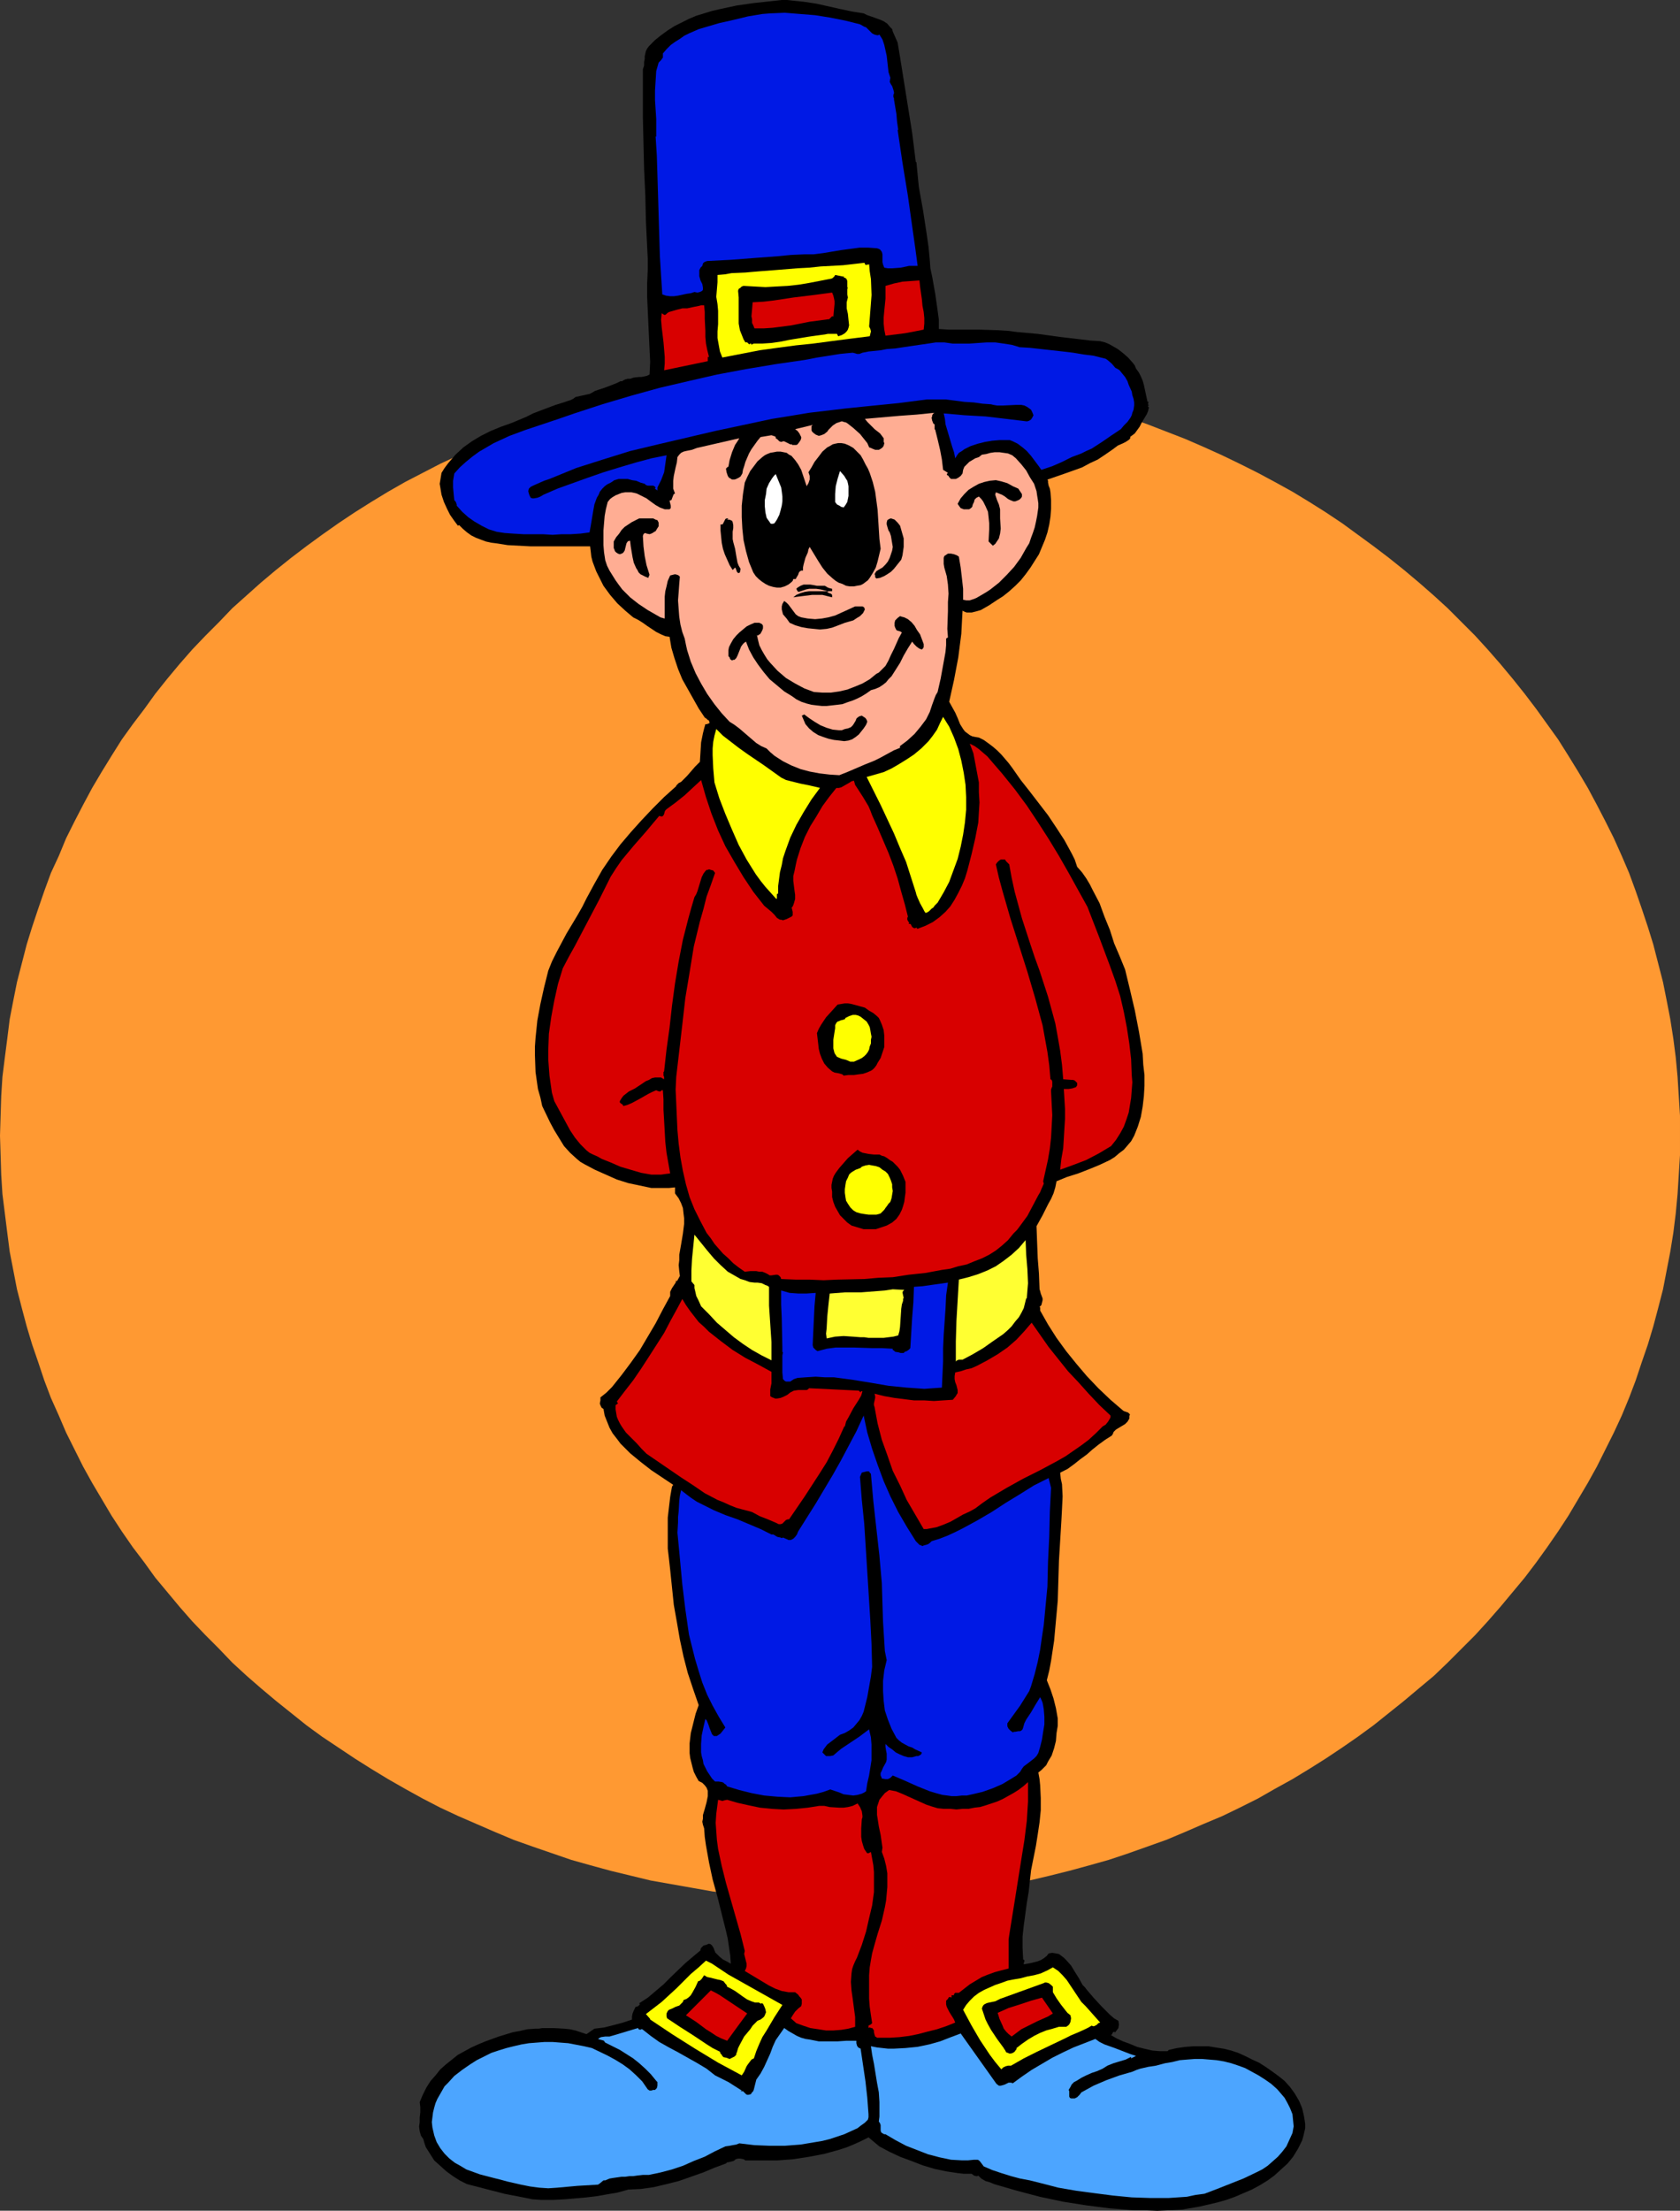 <?xml version="1.0" encoding="UTF-8" standalone="no"?>
<svg
   version="1.0"
   width="118.408mm"
   height="155.711mm"
   id="svg45"
   sodipodi:docname="Costume - Pilgrim.wmf"
   xmlns:inkscape="http://www.inkscape.org/namespaces/inkscape"
   xmlns:sodipodi="http://sodipodi.sourceforge.net/DTD/sodipodi-0.dtd"
   xmlns="http://www.w3.org/2000/svg"
   xmlns:svg="http://www.w3.org/2000/svg">
  <rect width="100%" height="100%" fill="#333333" stroke="none"/>
  <sodipodi:namedview
     id="namedview45"
     pagecolor="#ffffff"
     bordercolor="#000000"
     borderopacity="0.25"
     inkscape:showpageshadow="2"
     inkscape:pageopacity="0.0"
     inkscape:pagecheckerboard="0"
     inkscape:deskcolor="#d1d1d1"
     inkscape:document-units="mm" />
  <defs
     id="defs1">
    <pattern
       id="WMFhbasepattern"
       patternUnits="userSpaceOnUse"
       width="6"
       height="6"
       x="0"
       y="0" />
  </defs>
  <path
     style="fill:#ff9932;fill-opacity:1;fill-rule:evenodd;stroke:none"
     d="m 223.762,98.732 5.816,0.162 5.655,0.162 5.655,0.323 5.816,0.485 5.493,0.485 5.493,0.808 5.655,0.808 5.493,0.97 5.332,1.131 5.493,1.131 5.17,1.293 5.332,1.454 5.17,1.616 5.332,1.616 5.008,1.778 5.008,1.939 5.008,1.939 4.847,2.101 5.008,2.262 4.685,2.262 4.847,2.424 4.524,2.424 4.685,2.585 4.524,2.747 4.362,2.747 4.362,2.909 4.201,3.07 4.201,3.07 4.039,3.07 4.039,3.232 4.039,3.393 3.877,3.393 3.716,3.393 3.716,3.717 3.554,3.555 3.393,3.717 3.393,3.878 3.231,3.878 3.231,4.04 3.07,4.04 2.908,4.04 2.908,4.04 2.747,4.363 2.585,4.201 2.585,4.363 2.423,4.525 2.262,4.363 2.262,4.525 2.1,4.686 1.939,4.525 1.777,4.848 1.616,4.686 1.616,4.848 1.454,4.686 1.292,5.009 1.292,5.009 0.969,4.848 0.969,5.009 0.808,5.171 0.646,5.009 0.485,5.171 0.323,5.171 0.323,5.171 v 5.333 5.171 l -0.323,5.171 -0.323,5.171 -0.485,5.171 -0.646,5.171 -0.808,5.009 -0.969,5.009 -0.969,5.009 -1.292,5.009 -1.292,4.848 -1.454,4.848 -1.616,4.686 -1.616,4.848 -1.777,4.686 -1.939,4.686 -2.1,4.525 -2.262,4.525 -2.262,4.525 -2.423,4.363 -2.585,4.363 -2.585,4.363 -2.747,4.201 -2.908,4.201 -2.908,4.04 -3.07,4.04 -3.231,3.878 -3.231,3.878 -3.393,3.878 -3.393,3.717 -3.554,3.555 -3.716,3.717 -3.716,3.555 -3.877,3.232 -4.039,3.393 -4.039,3.232 -4.039,3.232 -4.201,3.07 -4.201,2.909 -4.362,2.909 -4.362,2.747 -4.524,2.747 -4.685,2.585 -4.524,2.585 -4.847,2.424 -4.685,2.262 -5.008,2.101 -4.847,2.101 -5.008,2.101 -5.008,1.778 -5.008,1.778 -5.332,1.778 -5.17,1.454 -5.332,1.454 -5.17,1.293 -5.493,1.293 -5.332,0.97 -5.493,0.97 -5.655,0.97 -5.493,0.646 -5.493,0.646 -5.816,0.323 -5.655,0.323 -5.655,0.323 h -5.816 -5.655 l -5.816,-0.323 -5.655,-0.323 -5.655,-0.323 -5.655,-0.646 -5.493,-0.646 -5.493,-0.97 -5.493,-0.97 -5.493,-0.97 -5.332,-1.293 -5.332,-1.293 -5.332,-1.454 -5.17,-1.454 -5.17,-1.778 -5.17,-1.778 -5.008,-1.778 -5.008,-2.101 -4.847,-2.101 -4.847,-2.101 -4.847,-2.262 -4.685,-2.424 -4.685,-2.585 -4.524,-2.585 -4.524,-2.747 -4.362,-2.747 -4.362,-2.909 -4.362,-2.909 -4.201,-3.07 -4.039,-3.232 -4.039,-3.232 -4.039,-3.393 -3.716,-3.232 -3.877,-3.555 -3.554,-3.717 -3.554,-3.555 -3.554,-3.717 -3.393,-3.878 -3.231,-3.878 -3.231,-3.878 -2.908,-4.04 -3.07,-4.04 -2.908,-4.201 -2.747,-4.201 -2.585,-4.363 -2.585,-4.363 -2.423,-4.363 -2.262,-4.525 -2.262,-4.525 -1.939,-4.525 -2.1,-4.686 -1.777,-4.686 -1.616,-4.848 L 8.563,357.924 7.109,353.077 5.816,348.229 4.524,343.22 3.554,338.21 2.585,333.201 1.939,328.192 1.292,323.021 0.646,317.85 0.323,312.679 0.162,307.508 0,302.337 l 0.162,-5.333 0.162,-5.171 0.323,-5.171 0.646,-5.171 0.646,-5.009 0.646,-5.171 0.969,-5.009 0.969,-4.848 1.292,-5.009 1.292,-5.009 1.454,-4.686 1.616,-4.848 1.616,-4.686 1.777,-4.848 2.1,-4.525 1.939,-4.686 2.262,-4.525 2.262,-4.363 2.423,-4.525 2.585,-4.363 2.585,-4.201 2.747,-4.363 2.908,-4.04 3.07,-4.04 2.908,-4.04 3.231,-4.04 3.231,-3.878 3.393,-3.878 3.554,-3.717 3.554,-3.555 3.554,-3.717 7.593,-6.787 4.039,-3.393 4.039,-3.232 4.039,-3.07 4.201,-3.07 4.362,-3.07 4.362,-2.909 4.362,-2.747 4.524,-2.747 4.524,-2.585 4.685,-2.424 4.685,-2.424 4.847,-2.262 4.847,-2.262 4.847,-2.101 5.008,-1.939 5.008,-1.939 5.17,-1.778 5.17,-1.616 5.17,-1.616 5.332,-1.454 5.332,-1.293 5.332,-1.131 5.493,-1.131 5.493,-0.97 5.493,-0.808 5.493,-0.808 5.655,-0.485 5.655,-0.485 5.655,-0.323 5.816,-0.162 z"
     id="path1" />
  <path
     style="fill:#000000;fill-opacity:1;fill-rule:evenodd;stroke:none"
     d="m 230.063,3.555 0.969,0.485 0.969,0.323 2.262,0.808 1.131,0.485 0.969,0.646 0.808,0.97 0.485,0.485 0.162,0.646 1.292,2.909 0.646,3.878 0.646,4.04 1.292,8.08 1.292,8.08 0.485,3.878 0.485,3.878 h 0.485 -0.323 l 0.323,3.393 0.323,3.232 1.131,6.302 0.969,6.302 0.485,3.393 0.323,3.393 0.162,2.262 0.485,2.262 0.808,4.525 0.646,4.525 0.323,2.424 v 2.424 l 2.585,0.162 h 2.585 5.332 l 5.332,0.162 2.585,0.162 2.423,0.323 5.493,0.485 5.816,0.808 5.493,0.646 2.747,0.323 2.585,0.162 0.646,0.162 0.646,0.162 1.131,0.485 1.131,0.646 1.131,0.646 1.454,1.131 1.292,1.131 1.292,1.454 0.485,0.646 0.323,0.808 0.808,1.131 0.485,0.97 0.485,1.131 0.323,1.131 0.485,2.262 0.485,2.262 h 0.162 0.162 l -0.162,0.323 v 0.323 0.162 l 0.323,0.162 h -0.323 v 0.162 0.162 l 0.323,0.323 h -0.162 l -0.162,0.808 -0.323,0.808 -0.969,1.616 -0.485,0.808 -0.485,0.97 -1.292,1.778 -1.292,0.97 0.162,0.162 -0.323,0.485 -0.485,0.323 -0.485,0.323 -0.646,0.323 -1.454,0.646 -0.646,0.485 -0.646,0.485 -2.1,1.454 -1.939,1.293 -2.1,0.97 -2.1,1.131 -4.524,1.616 -4.685,1.616 0.162,0.323 v 0.485 l 0.162,0.808 0.323,0.808 0.162,0.97 0.162,2.101 v 2.262 l -0.162,2.101 -0.323,2.101 -0.485,2.101 -0.646,1.939 -0.808,1.939 -0.808,1.939 -1.131,1.778 -1.131,1.778 -1.292,1.778 -1.292,1.616 -1.454,1.454 -1.616,1.454 -1.616,1.293 -1.777,1.131 -0.969,0.646 -0.969,0.646 -2.262,1.293 -1.131,0.323 -1.292,0.323 h -1.292 l -0.485,-0.162 -0.646,-0.323 -0.162,3.07 -0.162,3.07 -0.808,6.302 -1.131,5.979 -1.292,5.817 0.808,1.454 0.808,1.454 0.646,1.454 0.646,1.616 0.808,1.293 0.485,0.646 0.646,0.485 0.646,0.485 0.646,0.323 0.808,0.162 0.969,0.162 1.292,0.646 1.131,0.808 1.292,0.97 1.131,0.97 1.131,1.131 1.939,2.262 0.969,1.293 2.262,3.232 2.423,3.07 4.847,6.302 2.262,3.393 2.1,3.232 1.939,3.555 0.808,1.616 0.646,1.939 1.292,1.454 1.131,1.616 0.969,1.616 0.808,1.616 1.777,3.393 1.292,3.555 1.454,3.555 1.131,3.555 1.454,3.393 1.454,3.555 1.292,5.332 1.292,5.494 1.131,5.817 0.485,2.909 0.485,2.909 0.162,2.909 0.323,2.747 v 2.909 l -0.162,2.747 -0.323,2.747 -0.485,2.747 -0.808,2.585 -0.969,2.424 -0.808,1.454 -0.969,1.131 -0.969,1.131 -1.292,0.97 -1.131,0.97 -1.292,0.808 -2.747,1.293 -2.747,1.131 -2.908,1.131 -3.07,0.97 -2.747,1.131 -0.323,1.616 -0.485,1.616 -0.646,1.454 -0.808,1.454 -1.454,2.909 -1.616,2.909 0.162,4.363 0.162,4.201 0.323,4.04 0.162,4.201 0.162,0.485 0.162,0.646 0.485,1.293 v 0.485 l -0.162,0.646 -0.162,0.646 -0.485,0.485 0.162,0.162 v 0.323 0.162 0.323 l 2.1,3.717 2.262,3.555 2.585,3.555 2.747,3.393 2.747,3.232 3.07,3.232 3.231,3.07 3.393,2.909 0.323,0.162 0.485,0.162 0.485,0.162 0.485,0.485 -0.162,0.485 v 0.646 l -0.485,0.808 -0.646,0.646 -1.616,0.97 -0.808,0.485 -0.646,0.646 -0.162,0.485 -0.323,0.485 -1.777,1.131 -1.777,1.293 -1.616,1.293 -1.454,1.293 -1.777,1.293 -1.616,1.293 -1.777,1.293 -1.939,0.97 0.162,1.616 0.323,1.454 0.162,3.232 -0.162,3.393 -0.162,3.07 -0.323,5.333 -0.323,5.332 -0.323,10.665 -0.485,5.332 -0.485,5.333 -0.808,5.333 -0.485,2.585 -0.646,2.585 0.969,2.424 0.808,2.424 0.646,2.585 0.485,2.747 v 1.939 l -0.323,1.939 -0.162,2.101 -0.485,1.939 -0.646,1.939 -0.969,1.616 -0.485,0.97 -0.646,0.646 -0.646,0.646 -0.808,0.646 0.323,1.778 0.162,1.616 0.162,3.393 v 3.232 l -0.323,3.232 -0.485,3.232 -0.485,3.07 -1.292,6.464 -0.323,2.909 -0.323,2.909 -0.485,2.909 -0.808,5.979 -0.323,2.909 v 3.07 l 0.162,3.07 0.323,0.162 v 0.162 0.162 l -0.162,0.485 v 0.162 0.162 l 1.777,-0.323 1.939,-0.485 0.808,-0.323 0.808,-0.485 0.808,-0.646 0.485,-0.646 0.969,-0.162 0.969,0.162 0.808,0.162 0.646,0.485 0.646,0.485 0.646,0.646 1.292,1.454 0.969,1.616 1.131,1.778 0.969,1.778 0.646,0.646 0.485,0.646 0.969,1.131 0.969,1.131 2.1,2.262 1.131,1.131 0.969,0.97 1.131,0.97 1.131,0.646 0.162,0.97 -0.162,0.97 -0.485,0.646 -0.646,0.808 0.323,-0.323 -0.323,-0.162 -0.323,0.162 -0.323,0.646 h -0.323 l 1.616,0.97 1.777,0.808 1.777,0.646 1.939,0.808 1.939,0.485 2.1,0.485 1.939,0.162 h 2.1 l 0.323,-0.323 2.1,-0.485 2.262,-0.323 2.1,-0.162 h 2.1 2.1 l 1.939,0.323 2.1,0.323 1.939,0.485 1.939,0.646 1.777,0.808 1.939,0.97 1.777,0.808 1.777,1.131 1.616,1.131 1.777,1.293 1.616,1.293 1.454,1.616 1.292,1.778 1.131,1.939 0.808,1.939 0.485,2.101 0.162,0.97 0.162,1.131 v 1.131 l -0.485,2.101 -0.323,1.131 -1.131,2.262 -1.292,2.101 -1.454,1.778 -1.777,1.616 -1.777,1.616 -1.777,1.293 -2.1,1.293 -2.1,1.131 -2.262,0.97 -2.262,0.97 -2.262,0.808 -2.262,0.646 -4.847,1.131 -4.685,0.808 -6.624,0.323 -3.231,-0.162 h -3.07 l -6.301,-0.485 -6.301,-0.808 -6.139,-0.97 -6.139,-1.293 -6.139,-1.616 -6.139,-1.778 -1.131,-0.485 -1.131,-0.323 -1.131,-0.646 -0.323,-0.323 -0.485,-0.485 -0.323,0.162 h -0.162 l -0.646,-0.162 -0.646,-0.485 h -0.485 -1.616 l -1.454,-0.162 -3.231,-0.485 -3.07,-0.646 -3.231,-0.97 -2.908,-1.131 -3.07,-1.131 -2.747,-1.293 -2.747,-1.454 -2.908,-2.424 -1.939,0.97 -1.777,0.808 -1.939,0.808 -1.939,0.646 -4.039,1.131 -4.201,0.808 -4.201,0.646 -4.201,0.323 h -4.362 -4.201 l -0.485,-0.323 -0.808,-0.162 h -0.646 l -0.646,0.162 -0.323,0.323 -0.323,0.162 -0.646,0.162 -0.646,0.162 h -0.323 l -0.323,0.323 -3.07,1.131 -3.07,1.293 -3.231,1.131 -3.231,1.131 -3.231,0.808 -3.393,0.808 -3.393,0.485 -3.393,0.162 -2.908,0.808 -2.908,0.485 -2.747,0.485 -2.747,0.323 -5.655,0.485 -3.07,0.162 h -3.07 l -2.423,-0.162 -2.423,-0.485 -5.008,-0.97 -5.008,-1.293 -5.008,-1.293 -1.939,-0.97 -1.777,-1.131 -1.777,-1.293 -1.616,-1.454 -1.616,-1.454 -1.131,-1.778 -1.131,-1.778 -0.323,-0.97 -0.323,-1.131 -0.323,-0.485 -0.323,-0.485 -0.323,-1.131 -0.162,-1.293 0.162,-1.131 v -1.293 l 0.162,-1.293 v -1.454 l -0.162,-1.293 0.808,-1.939 0.969,-1.939 1.131,-1.778 1.292,-1.454 1.292,-1.616 1.454,-1.293 1.616,-1.293 1.616,-1.293 1.777,-0.97 1.777,-0.97 1.777,-0.808 1.939,-0.808 3.554,-1.293 3.716,-1.131 0.808,-0.162 0.969,-0.162 2.1,-0.485 2.1,-0.162 h 0.969 l 0.969,-0.162 h 3.07 l 2.908,0.162 1.454,0.162 1.454,0.323 1.454,0.485 1.454,0.485 2.1,-1.454 2.585,-0.323 2.585,-0.646 2.423,-0.646 2.423,-0.808 v -0.485 -0.323 l 0.162,-0.808 0.323,-0.808 0.323,-0.646 0.162,-0.323 h 0.162 l 0.485,-0.162 0.323,-0.323 0.162,-0.162 -0.162,-0.323 2.262,-1.454 2.1,-1.778 2.1,-1.778 1.939,-1.939 3.877,-3.717 2.1,-1.778 1.939,-1.616 v -0.323 l 0.162,-0.323 0.646,-0.646 0.646,-0.162 0.808,-0.323 0.485,0.162 0.323,0.323 0.323,0.485 0.162,0.323 0.162,0.485 0.162,0.323 v 0.162 l 0.323,0.323 0.808,0.808 0.969,0.808 0.969,0.485 1.131,0.646 -0.162,-2.262 -0.323,-2.101 -0.323,-2.262 -0.485,-2.101 -1.131,-4.525 -1.131,-4.525 -1.292,-4.686 -0.969,-4.525 -0.808,-4.525 -0.323,-2.262 -0.162,-2.262 -0.323,-0.97 -0.162,-0.808 0.162,-0.808 v -0.97 l 0.485,-1.616 0.485,-1.778 0.323,-1.616 v -0.808 -0.646 l -0.323,-0.808 -0.485,-0.646 -0.646,-0.646 -0.969,-0.485 -0.646,-1.131 -0.646,-1.293 -0.323,-1.131 -0.323,-1.293 -0.323,-1.293 -0.162,-1.293 v -2.585 l 0.323,-2.747 0.646,-2.585 0.646,-2.585 0.808,-2.262 -1.454,-4.201 -1.454,-4.363 -1.131,-4.363 -0.969,-4.525 -0.808,-4.686 -0.808,-4.525 -0.485,-4.686 -0.485,-4.686 -0.323,-2.909 -0.323,-2.747 v -2.747 -2.747 -2.747 l 0.323,-2.747 0.323,-2.747 0.485,-2.747 0.323,-0.485 -2.908,-1.939 -2.908,-1.939 -2.908,-2.262 -2.747,-2.262 -1.292,-1.293 -1.292,-1.293 -0.969,-1.293 -1.131,-1.454 -0.808,-1.454 -0.646,-1.616 -0.646,-1.616 -0.323,-1.778 -0.485,-0.323 -0.162,-0.323 -0.162,-0.323 -0.162,-0.485 0.162,-0.808 v -0.485 -0.323 l 1.616,-1.293 1.454,-1.454 2.585,-3.232 2.423,-3.232 2.423,-3.393 2.1,-3.555 2.1,-3.555 1.939,-3.717 1.939,-3.555 v -0.646 -0.485 l 0.485,-0.97 0.323,-0.485 0.323,-0.485 0.323,-0.485 0.162,-0.646 0.162,0.323 0.808,-1.454 -0.162,-1.293 -0.162,-1.616 0.162,-1.293 v -1.454 l 0.485,-2.747 0.485,-2.909 0.323,-2.585 v -1.454 l -0.162,-1.293 -0.162,-1.454 -0.485,-1.293 -0.646,-1.293 -0.969,-1.293 v -1.616 l -1.616,0.162 h -1.616 -1.616 -1.454 l -3.07,-0.646 -3.07,-0.646 -3.07,-0.97 -2.908,-1.293 -2.908,-1.293 -2.747,-1.454 -1.131,-0.646 -0.969,-0.808 -1.777,-1.616 -1.616,-1.778 -1.292,-2.101 -1.292,-2.101 -1.131,-2.101 -2.1,-4.363 -0.485,-2.262 -0.646,-2.262 -0.323,-2.262 -0.323,-2.262 -0.162,-4.525 v -2.262 l 0.162,-2.262 0.485,-4.686 0.808,-4.363 0.969,-4.363 1.131,-4.525 0.969,-2.424 1.292,-2.585 1.292,-2.424 1.292,-2.424 2.908,-4.848 1.292,-2.262 1.131,-2.262 2.1,-3.878 2.1,-3.717 2.423,-3.555 2.423,-3.232 2.747,-3.232 2.908,-3.232 2.908,-3.07 3.07,-3.07 3.231,-2.909 v -0.162 l 0.162,-0.162 0.485,-0.485 0.646,-0.323 0.323,-0.323 0.646,-0.646 0.646,-0.646 2.1,-2.424 1.292,-1.293 0.162,-2.585 0.162,-2.585 0.485,-2.424 0.323,-1.293 0.323,-1.131 h 0.323 l 0.485,-0.162 0.323,-0.162 -0.162,-0.646 -0.323,-0.162 -0.162,-0.162 -0.162,-0.162 -0.485,-0.323 -1.616,-2.424 -1.454,-2.585 -1.454,-2.585 -1.454,-2.585 -1.131,-2.747 -0.969,-2.909 -0.808,-2.747 -0.485,-2.909 -1.131,-0.162 -1.131,-0.485 -1.292,-0.646 -2.423,-1.616 -1.131,-0.808 -1.292,-0.808 -1.292,-0.646 -2.1,-1.778 -2.1,-1.939 -1.939,-2.262 -1.777,-2.424 -1.292,-2.585 -0.646,-1.293 -0.485,-1.293 -0.485,-1.293 -0.323,-1.293 -0.162,-1.454 -0.162,-1.293 h -6.301 -6.301 -3.231 l -3.07,-0.162 -3.07,-0.162 -3.07,-0.485 -1.292,-0.162 -1.454,-0.323 -1.292,-0.485 -1.292,-0.485 -1.292,-0.646 -1.131,-0.808 -1.131,-0.97 -0.969,-0.97 -0.323,0.162 -0.969,-1.293 -1.131,-1.616 -0.808,-1.616 -0.808,-1.778 -0.646,-1.939 -0.323,-1.939 -0.162,-0.97 0.162,-0.97 0.162,-0.97 0.162,-0.97 0.808,-1.293 0.969,-1.293 0.969,-1.131 0.969,-1.131 2.1,-1.939 2.262,-1.616 2.423,-1.454 2.585,-1.293 2.747,-1.131 2.747,-0.97 3.877,-1.616 1.939,-0.97 2.1,-0.808 3.877,-1.454 2.1,-0.646 1.939,-0.646 0.646,-0.323 0.646,-0.485 1.454,-0.323 0.808,-0.162 0.646,-0.162 0.808,-0.162 0.646,-0.323 0.808,-0.485 0.969,-0.323 1.939,-0.646 2.1,-0.808 0.808,-0.323 0.969,-0.485 h 0.485 l 0.162,-0.162 0.646,-0.323 0.646,-0.162 h 0.162 0.485 l 0.485,-0.162 0.485,-0.162 1.454,-0.162 h 0.646 l 0.808,-0.162 0.646,-0.162 0.646,-0.323 0.162,-3.393 -0.162,-3.232 -0.323,-6.948 -0.323,-7.11 v -3.555 l 0.162,-3.555 v -3.07 l -0.162,-3.232 -0.323,-6.625 -0.162,-6.948 -0.323,-6.948 -0.162,-6.787 -0.162,-6.948 v -9.857 -3.07 l 0.323,-0.97 v -0.97 l 0.162,-0.808 v -0.646 l 0.162,-0.808 0.162,-0.646 0.323,-0.646 0.485,-0.646 1.616,-1.616 1.616,-1.293 1.777,-1.293 1.777,-1.131 1.939,-0.97 1.939,-0.97 1.939,-0.808 2.1,-0.646 2.1,-0.646 2.1,-0.485 4.524,-0.97 4.524,-0.646 4.524,-0.485 1.454,-0.162 L 208.252,0 h 1.454 l 1.454,0.162 3.07,0.323 3.231,0.485 6.462,1.454 3.07,0.646 z"
     id="path2" />
  <path
     style="fill:#0019e5;fill-opacity:1;fill-rule:evenodd;stroke:none"
     d="m 230.225,7.11 0.485,0.162 0.323,0.323 0.323,0.323 0.485,0.485 0.485,0.485 0.646,0.323 0.646,0.162 h 0.323 l 0.323,-0.162 0.808,1.293 0.485,1.454 0.323,1.454 0.323,1.454 0.323,2.909 0.162,1.454 0.485,1.454 -0.162,1.131 v 0 l 0.162,0.323 0.162,0.323 0.323,0.485 0.323,0.97 0.162,0.646 v 0.323 l -0.162,0.323 v 0.162 0.485 l 0.162,0.323 v 0.323 l 0.646,3.878 0.162,1.939 0.323,2.262 h -0.162 l 0.646,4.363 0.646,4.363 1.454,8.888 1.292,9.211 0.646,4.525 0.646,4.848 h -1.131 -1.131 l -2.262,0.485 -2.262,0.162 h -1.131 l -0.969,-0.162 -0.323,-0.808 -0.162,-0.646 v -1.454 -0.646 l -0.162,-0.646 -0.485,-0.646 -0.323,-0.162 -0.485,-0.162 -2.262,-0.162 h -2.423 l -2.423,0.323 -2.423,0.323 -4.847,0.808 -2.585,0.323 h -2.423 l -3.554,0.162 -3.231,0.323 -6.462,0.485 -6.301,0.485 -6.301,0.323 -0.485,0.162 -0.323,0.162 -0.162,0.162 -0.162,0.162 -0.162,0.646 -0.162,0.162 -0.323,0.323 -0.323,0.646 v 0.485 1.131 l 0.323,1.131 0.485,0.97 0.162,0.97 v 0.485 l -0.162,0.323 -0.323,0.162 -0.323,0.162 -0.646,0.162 -0.808,-0.162 -0.969,0.323 -1.131,0.162 -2.262,0.485 -1.131,0.162 h -0.969 l -1.131,-0.162 -0.969,-0.323 -0.323,-5.009 -0.323,-5.171 -0.162,-5.333 -0.162,-5.333 -0.162,-5.494 -0.162,-5.333 -0.162,-5.333 -0.323,-5.009 h 0.162 v -2.262 -2.424 l -0.323,-5.009 v -2.585 l 0.162,-2.585 0.162,-2.585 0.323,-1.131 0.323,-1.131 0.323,-0.323 0.323,-0.323 0.323,-0.485 0.162,-0.162 v -0.323 -0.323 -0.485 l 0.969,-1.131 1.131,-1.131 1.131,-0.808 1.292,-0.808 1.131,-0.808 1.292,-0.646 2.585,-1.131 2.747,-0.808 2.747,-0.808 2.908,-0.646 2.747,-0.646 1.939,-0.485 1.939,-0.323 1.939,-0.323 2.1,-0.162 3.877,-0.162 4.039,0.323 4.039,0.323 4.039,0.646 4.039,0.808 3.877,0.97 z"
     id="path3" />
  <path
     style="fill:#ffff00;fill-opacity:1;fill-rule:evenodd;stroke:none"
     d="m 230.71,70.615 0.162,-0.162 h 0.162 0.323 l 0.162,-0.162 0.162,1.939 0.323,2.101 0.162,4.201 -0.323,4.201 -0.323,4.201 0.323,0.646 0.162,0.646 -0.162,0.646 -0.162,0.646 -5.17,0.646 -5.008,0.646 -4.847,0.646 -4.685,0.485 -4.847,0.646 -4.685,0.646 -5.008,0.97 -5.008,0.97 -0.323,-0.808 -0.323,-0.808 -0.323,-1.778 -0.323,-1.778 V 88.229 l 0.162,-1.939 v -1.778 -1.778 l -0.162,-1.778 -0.162,-0.97 -0.162,-0.97 0.162,-1.939 0.162,-1.939 v -1.939 l 1.939,-0.162 1.777,-0.323 3.716,-0.162 1.777,-0.162 1.939,-0.162 2.1,-0.162 2.1,-0.162 5.978,-0.485 3.07,-0.162 3.07,-0.323 5.978,-0.323 5.655,-0.646 0.162,0.162 v 0.162 z"
     id="path4" />
  <path
     style="fill:#000000;fill-opacity:1;fill-rule:evenodd;stroke:none"
     d="m 224.732,73.847 0.485,0.162 0.323,0.323 0.162,0.485 v 0.323 1.454 l 0.162,-0.162 -0.162,0.646 v 0.646 0.646 l 0.162,0.808 -0.162,0.646 -0.162,0.646 v 1.616 l 0.323,1.454 0.162,1.616 0.162,1.454 -0.162,0.646 -0.162,0.485 -0.323,0.485 -0.485,0.485 -0.808,0.485 -0.969,0.323 -0.323,-0.646 h -1.616 -0.808 l -0.808,0.162 -2.423,0.323 -2.262,0.323 -4.847,0.808 -2.423,0.485 -2.262,0.323 -2.423,0.162 h -2.262 l -0.808,0.323 h 0.323 l -0.323,-0.323 h -0.162 l -0.162,0.162 h -0.162 l -0.162,-0.162 -0.323,-0.323 h -0.323 -0.162 l -0.485,-0.808 -0.323,-0.808 -0.646,-1.616 -0.323,-1.778 v -1.616 -1.778 -3.555 l -0.162,-1.778 0.162,-0.485 0.485,-0.323 0.162,-0.162 0.162,-0.162 0.485,-0.162 2.908,0.162 2.908,0.162 2.908,-0.162 3.07,-0.162 2.908,-0.323 2.908,-0.485 5.816,-1.131 0.323,-0.162 0.485,-0.485 0.162,-0.323 2.423,0.485 z"
     id="path5" />
  <path
     style="fill:#d80000;fill-opacity:1;fill-rule:evenodd;stroke:none"
     d="m 244.927,74.655 0.162,1.616 0.485,3.393 0.162,1.778 0.323,1.616 0.162,1.616 v 1.454 l -0.162,1.616 -2.423,0.485 -2.585,0.485 -2.585,0.323 -2.585,0.323 -0.323,-1.616 -0.162,-1.616 v -1.616 l 0.162,-1.778 0.323,-3.232 v -1.778 -1.616 l 2.262,-0.646 2.262,-0.485 2.262,-0.162 z"
     id="path6" />
  <path
     style="fill:#d80000;fill-opacity:1;fill-rule:evenodd;stroke:none"
     d="m 221.985,84.351 -0.162,-0.162 h -0.162 l -0.323,0.323 -0.323,0.323 -0.162,0.162 h -0.323 l -4.847,0.646 -4.847,0.97 -5.008,0.646 -2.423,0.162 h -2.423 l -0.323,-0.808 -0.323,-0.646 v -0.97 l -0.162,-0.808 0.162,-1.778 0.162,-1.939 2.908,-0.162 2.747,-0.323 5.332,-0.808 5.332,-0.646 4.847,-0.646 0.323,0.808 0.162,0.646 0.162,0.808 v 0.808 z"
     id="path7" />
  <path
     style="fill:#d80000;fill-opacity:1;fill-rule:evenodd;stroke:none"
     d="m 187.573,81.28 0.162,1.778 v 1.778 l 0.162,3.232 v 1.616 l 0.162,1.778 0.323,1.616 0.485,1.939 h -0.323 v 1.131 l -11.632,2.424 0.162,-1.778 v -1.778 l -0.162,-1.939 -0.162,-1.939 -0.485,-4.04 -0.162,-1.939 0.162,-1.778 0.485,0.323 0.323,0.162 0.323,-0.162 0.323,-0.323 0.485,-0.323 1.131,-0.323 1.131,-0.323 1.292,-0.323 h 0.646 0.646 l 1.454,-0.323 1.616,-0.323 0.646,-0.162 z"
     id="path8" />
  <path
     style="fill:#0019e5;fill-opacity:1;fill-rule:evenodd;stroke:none"
     d="m 271.585,92.43 2.747,0.162 2.908,0.323 5.816,0.646 2.747,0.323 2.908,0.485 2.585,0.323 2.585,0.646 0.646,0.162 0.485,0.323 1.131,0.97 0.969,1.131 0.646,0.323 0.485,0.323 0.646,0.808 0.808,0.97 0.646,1.131 0.162,0.485 0.162,0.485 0.808,1.778 0.162,0.97 0.323,0.97 0.162,0.97 v 0.808 l -0.162,1.131 -0.323,0.808 -0.162,0.646 -0.323,0.646 -0.808,1.131 -0.969,0.97 -0.808,0.97 -2.423,1.616 -2.585,1.778 -2.747,1.778 -1.454,0.646 -1.292,0.646 -2.585,0.97 -2.585,1.293 -2.585,1.131 -1.454,0.485 -1.454,0.485 -0.808,-1.131 -0.969,-1.293 -0.969,-1.293 -1.131,-1.293 -1.131,-0.97 -1.292,-0.97 -1.292,-0.646 -0.808,-0.323 h -0.646 -2.1 l -1.939,0.162 -1.939,0.323 -1.939,0.485 -1.939,0.646 -1.616,0.808 -0.646,0.485 -0.808,0.485 -0.485,0.646 -0.485,0.808 -0.323,-1.616 -0.485,-1.454 -1.777,-5.979 -0.162,-1.454 -0.323,-1.454 5.493,0.485 5.655,0.323 5.493,0.646 5.332,0.646 h 0.323 l 0.485,-0.162 0.485,-0.323 0.323,-0.485 0.323,-0.646 -0.323,-0.808 -0.323,-0.646 -0.646,-0.485 -0.485,-0.323 -0.646,-0.323 -0.808,-0.162 h -1.454 l -3.393,0.162 h -1.616 l -0.969,-0.162 -0.646,-0.162 -2.262,-0.162 -2.262,-0.323 -2.585,-0.162 -2.423,-0.323 -2.585,-0.323 h -2.585 -2.423 l -2.423,0.323 -5.008,0.646 -4.847,0.485 -4.847,0.485 -4.685,0.485 -9.532,1.131 -4.847,0.808 -5.008,0.808 -7.593,1.616 -7.593,1.616 -7.593,1.778 -7.593,1.778 -7.432,1.778 -7.27,2.262 -3.554,1.131 -3.554,1.131 -3.554,1.454 -3.554,1.454 -1.454,0.485 -1.454,0.646 -1.454,0.646 -0.646,0.323 -0.485,0.485 -0.162,0.646 0.162,0.646 0.162,0.485 0.323,0.646 0.485,0.162 h 0.323 l 0.969,-0.162 0.808,-0.323 0.808,-0.485 3.716,-1.616 4.039,-1.454 4.039,-1.454 4.201,-1.454 4.201,-1.293 4.362,-1.293 4.201,-1.131 4.039,-0.808 -0.323,2.262 -0.323,2.262 -0.808,2.101 -0.969,1.939 v 0.808 l -1.131,-0.808 0.323,0.162 0.162,0.162 0.162,-0.323 -0.323,-0.323 -0.323,-0.162 h -0.646 -0.808 l -0.485,-0.162 -0.323,-0.323 -1.131,-0.323 -1.131,-0.485 -1.131,-0.162 -1.131,-0.323 h -1.292 -1.131 l -1.131,0.323 -0.969,0.646 -0.969,0.485 -0.646,0.485 -0.646,0.646 -0.646,0.808 -0.323,0.808 -0.485,0.808 -0.646,1.778 -0.323,1.778 -0.323,1.939 -0.323,1.939 -0.323,1.778 -2.423,0.323 -2.585,0.162 h -2.423 l -2.423,0.162 -2.585,-0.162 h -2.585 -2.585 l -2.747,-0.162 -2.262,-0.162 -2.1,-0.323 -2.1,-0.646 -1.939,-0.97 -1.939,-1.131 -1.616,-1.131 -1.616,-1.454 -1.454,-1.616 v -0.323 l -0.162,-0.485 -0.162,-0.323 -0.323,-0.323 -0.162,-1.616 -0.162,-1.778 v -1.778 l 0.162,-0.97 0.162,-0.97 1.454,-1.616 1.616,-1.454 1.777,-1.454 1.777,-1.293 1.939,-1.131 1.939,-1.131 2.1,-0.97 2.1,-0.97 4.362,-1.616 4.362,-1.454 4.362,-1.454 4.201,-1.454 7.432,-2.424 7.593,-2.262 7.593,-2.101 7.593,-1.778 7.755,-1.778 7.755,-1.454 7.755,-1.293 7.755,-1.131 1.777,-0.323 1.616,-0.323 3.07,-0.485 3.07,-0.485 1.616,-0.162 1.777,-0.162 0.646,0.162 0.485,0.162 h 0.646 l 0.808,-0.323 1.616,-0.323 3.231,-0.323 1.616,-0.323 2.262,-0.162 2.1,-0.323 4.362,-0.646 2.262,-0.323 2.1,-0.323 h 2.262 l 1.131,0.162 1.131,0.162 h 2.1 2.262 l 2.262,-0.162 2.423,-0.162 h 2.262 l 2.262,0.323 2.1,0.323 1.131,0.323 z"
     id="path9" />
  <path
     style="fill:#ffad93;fill-opacity:1;fill-rule:evenodd;stroke:none"
     d="m 248.966,109.882 -0.323,0.162 -0.323,0.485 v 0.323 l -0.162,0.323 0.162,0.808 0.323,0.808 0.323,0.162 v 0.162 0.323 0.485 0.323 l 0.162,0.162 0.646,2.585 0.646,2.747 0.485,2.585 0.323,2.747 1.292,0.808 -0.162,0.162 -0.162,0.162 0.162,0.323 0.323,0.162 0.162,0.323 0.323,0.323 0.162,0.162 h 0.162 0.485 0.323 0.323 l 0.646,-0.323 0.646,-0.485 0.485,-0.646 0.162,-0.97 0.323,-0.808 0.646,-0.646 0.646,-0.646 0.808,-0.485 0.808,-0.485 0.969,-0.323 0.808,-0.646 1.131,-0.162 1.131,-0.323 1.131,-0.162 h 1.292 l 1.131,0.162 1.131,0.162 1.131,0.485 0.969,0.808 1.454,1.616 1.292,1.616 0.969,1.778 1.131,1.778 0.646,1.939 0.162,1.131 0.162,0.97 0.162,1.131 v 1.131 l -0.162,1.131 -0.162,1.131 -0.323,1.616 -0.323,1.454 -0.485,1.454 -0.485,1.293 -0.485,1.454 -0.808,1.293 -1.454,2.585 -1.777,2.424 -1.939,2.101 -2.1,2.101 -2.262,1.778 -0.969,0.646 -0.808,0.485 -1.939,1.131 -0.808,0.323 -0.969,0.323 h -0.969 l -0.808,-0.162 v -2.909 l -0.323,-2.909 -0.323,-2.747 -0.485,-2.909 -0.485,-0.323 -0.808,-0.323 -0.808,-0.162 h -0.808 l -0.485,0.323 -0.485,0.323 -0.162,0.485 v 0.485 1.131 l 0.162,0.97 0.323,1.131 0.323,1.131 0.323,2.262 0.162,2.424 -0.162,2.262 v 2.424 l -0.162,4.686 0.162,2.262 -0.485,0.323 v 1.778 l -0.162,1.778 -0.646,3.555 -0.646,3.555 -0.808,3.555 -0.485,0.808 -0.323,0.808 -0.646,1.778 -0.646,1.939 -0.485,0.97 -0.485,0.97 -1.454,1.939 -1.616,1.939 -1.939,1.778 -1.939,1.454 v 0.485 l -0.808,0.323 -0.808,0.323 -1.777,0.97 -1.777,0.97 -1.616,0.808 -2.423,0.97 -2.262,0.97 -2.262,0.97 -2.423,0.97 -2.585,-0.162 -2.747,-0.323 -2.585,-0.485 -2.423,-0.646 -2.423,-0.97 -2.262,-1.131 -2.262,-1.454 -1.131,-0.97 -0.969,-0.97 -1.454,-0.646 -1.292,-0.808 -2.262,-1.939 -1.131,-0.97 -1.131,-0.97 -1.292,-0.97 -1.292,-0.808 -2.1,-2.262 -1.939,-2.424 -1.939,-2.747 -1.616,-2.747 -1.454,-2.747 -1.292,-3.07 -0.969,-3.07 -0.323,-1.454 -0.323,-1.616 -0.646,-1.778 -0.485,-1.939 -0.323,-2.101 -0.162,-2.101 -0.162,-2.262 0.162,-2.101 0.162,-2.262 0.162,-1.939 -0.323,-0.323 -0.323,-0.162 -0.646,-0.162 -0.646,0.162 -0.646,0.162 -0.646,1.454 -0.323,1.454 -0.323,1.293 -0.162,1.454 v 1.293 1.454 3.07 l -1.131,-0.323 -1.131,-0.646 -2.262,-1.293 -2.423,-1.616 -2.262,-1.778 -2.1,-2.101 -0.969,-1.293 -0.808,-1.131 -0.808,-1.293 -0.808,-1.293 -0.646,-1.293 -0.485,-1.454 -0.323,-2.101 -0.162,-1.939 v -1.939 -1.939 l 0.162,-1.939 0.162,-1.939 0.323,-1.778 0.485,-1.939 0.646,-0.808 0.646,-0.485 0.808,-0.485 0.808,-0.323 0.808,-0.323 0.969,-0.162 h 0.808 0.808 l 0.808,0.162 0.646,0.162 1.292,0.646 1.292,0.646 1.292,0.97 1.131,0.808 1.131,0.646 1.292,0.485 h 0.646 0.646 l 0.162,-0.162 0.162,-0.162 v -0.646 l -0.162,-0.646 -0.162,-0.646 0.323,-0.162 h 0.162 l 0.485,-1.293 0.162,-0.323 0.323,-0.162 -0.485,-1.293 v -1.131 -0.97 l 0.162,-1.293 0.485,-2.262 0.323,-1.293 0.162,-1.454 0.485,-0.646 0.485,-0.485 0.646,-0.323 0.646,-0.162 1.616,-0.323 1.292,-0.485 11.309,-2.585 -0.485,0.808 -0.646,0.97 -0.808,1.939 -0.646,2.101 -0.323,1.778 h -0.162 l -0.162,0.162 -0.323,0.323 0.162,0.97 0.323,0.97 0.323,0.485 0.323,0.162 0.485,0.323 h 0.646 l 0.485,-0.162 0.323,-0.162 0.323,-0.162 0.485,-0.323 0.485,-0.808 0.162,-0.97 0.323,-0.97 0.323,-1.131 0.485,-1.131 0.485,-1.131 0.646,-1.131 0.808,-1.131 0.808,-1.131 0.808,-0.97 0.969,-0.162 0.969,-0.162 0.969,-0.162 0.485,0.162 0.485,0.162 0.162,0.162 v 0.323 l 0.485,0.323 0.485,0.485 0.485,0.162 0.485,-0.162 h 0.323 l 0.646,0.323 0.646,0.323 0.323,0.162 h 0.485 v 0.162 h 0.808 0.323 l 0.323,-0.162 0.485,-0.646 0.323,-0.485 0.162,-0.485 v -0.323 l -0.162,-0.323 -0.323,-0.646 -0.485,-0.646 -0.646,-0.485 4.685,-1.131 -0.323,0.323 v 0.323 0.808 l 0.162,0.323 0.323,0.323 0.646,0.485 0.808,0.323 0.646,-0.162 0.808,-0.323 0.808,-0.646 0.323,-0.485 0.323,-0.323 0.808,-0.808 0.969,-0.646 0.485,-0.162 0.485,-0.162 0.485,-0.162 0.485,0.162 0.646,0.162 0.485,0.323 1.616,1.293 1.616,1.454 0.646,0.808 0.646,0.808 0.646,0.808 0.485,1.131 0.485,0.162 0.323,0.162 0.808,0.323 h 0.969 l 0.323,-0.162 0.485,-0.323 0.323,-0.323 0.162,-0.323 0.162,-0.646 -0.162,-0.323 v -0.323 -0.646 l -0.485,-0.646 -0.485,-0.646 -1.454,-1.131 -1.292,-1.293 -0.646,-0.646 -0.646,-0.808 9.209,-0.808 4.524,-0.323 z"
     id="path10" />
  <path
     style="fill:#000000;fill-opacity:1;fill-rule:evenodd;stroke:none"
     d="m 231.679,125.879 0.808,2.424 0.646,2.585 0.323,2.424 0.323,2.424 0.323,5.171 0.162,2.585 0.323,2.585 -0.808,3.393 -0.485,1.616 -0.808,1.454 -0.808,1.293 -0.485,0.646 -0.646,0.485 -0.646,0.485 -0.646,0.323 -0.969,0.162 -0.808,0.162 h -1.131 l -0.969,-0.162 -0.969,-0.485 -0.969,-0.323 -0.808,-0.485 -0.808,-0.646 -1.454,-1.293 -1.292,-1.616 -1.131,-1.778 -2.262,-3.717 -0.323,0.646 -0.162,0.808 -0.646,1.454 -0.485,1.778 -0.162,0.808 v 0.808 h -0.485 l -0.485,0.323 -0.162,0.323 -0.162,0.485 -0.485,0.808 -0.162,0.323 h -0.646 l -0.162,0.485 -0.323,0.323 -0.808,0.646 -0.969,0.485 -1.131,0.323 H 206.96 l -0.969,-0.162 -1.131,-0.323 -0.969,-0.485 -0.969,-0.646 -0.808,-0.646 -0.808,-0.808 -0.646,-0.97 -1.131,-2.747 -0.808,-2.909 -0.646,-2.909 -0.323,-3.07 -0.162,-3.07 v -3.07 l 0.323,-3.07 0.485,-3.07 0.646,-1.454 0.808,-1.616 0.969,-1.293 0.969,-1.293 1.292,-1.131 0.646,-0.485 0.646,-0.323 0.808,-0.323 0.969,-0.162 0.808,-0.162 h 0.969 l 0.808,0.162 0.808,0.162 0.646,0.485 0.646,0.323 0.969,1.131 0.808,1.131 0.808,1.454 0.969,2.909 0.485,1.454 0.485,-0.808 0.323,-0.97 v -0.97 l -0.162,-0.485 -0.162,-0.485 0.808,-1.293 0.808,-1.454 1.131,-1.454 0.969,-1.293 1.292,-1.131 0.646,-0.323 0.808,-0.485 0.646,-0.162 0.808,-0.162 h 0.808 l 0.969,0.162 1.131,0.485 1.131,0.646 0.969,0.97 0.969,0.97 0.646,1.131 0.646,1.293 0.646,1.131 z"
     id="path11" />
  <path
     style="fill:#ffffff;fill-opacity:1;fill-rule:evenodd;stroke:none"
     d="m 225.863,128.627 0.162,0.808 v 0.808 1.778 l -0.162,0.808 -0.162,0.808 -0.485,0.808 -0.485,0.646 -0.646,-0.162 -0.485,-0.323 -0.646,-0.323 -0.485,-0.646 v -2.101 l 0.162,-2.101 0.485,-1.939 0.646,-2.101 1.131,1.293 0.485,0.808 0.323,0.485 z"
     id="path12" />
  <path
     style="fill:#ffffff;fill-opacity:1;fill-rule:evenodd;stroke:none"
     d="m 208.091,129.758 0.162,1.131 0.162,1.293 v 1.293 l -0.162,1.131 -0.323,1.293 -0.323,1.131 -0.646,1.293 -0.646,0.97 -0.485,0.162 h -0.323 l -0.323,-0.162 -0.162,-0.323 -0.485,-0.646 -0.323,-0.485 -0.323,-1.454 -0.162,-1.616 v -1.616 l 0.323,-1.616 0.162,-1.454 0.646,-1.454 0.808,-1.293 0.485,-0.646 0.485,-0.485 z"
     id="path13" />
  <path
     style="fill:#000000;fill-opacity:1;fill-rule:evenodd;stroke:none"
     d="m 271.261,130.081 0.969,1.454 v 0.323 0.323 l -0.162,0.323 -0.485,0.485 -0.323,0.162 -0.808,0.323 h -0.485 l -0.808,-0.323 -0.646,-0.323 -0.808,-0.646 -0.808,-0.485 -0.808,-0.323 -0.808,-0.323 -0.162,0.646 0.162,0.485 0.323,0.97 0.485,1.131 0.162,0.646 0.162,0.646 v 1.131 1.293 l 0.162,2.747 -0.162,1.293 -0.323,1.293 -0.646,0.97 -0.323,0.485 -0.646,0.485 -1.131,-1.131 0.162,-3.232 v -1.616 l -0.162,-1.616 -0.162,-1.454 -0.646,-1.454 -0.646,-1.293 -0.485,-0.646 -0.646,-0.646 -0.646,0.323 -0.485,0.485 -0.162,0.646 -0.323,0.646 -0.162,0.646 -0.323,0.323 -0.485,0.323 h -0.646 -0.808 l -0.808,-0.323 -0.485,-0.646 -0.323,-0.485 0.808,-1.454 0.969,-1.131 1.131,-1.131 1.292,-0.808 1.454,-0.808 1.454,-0.485 1.454,-0.323 1.616,-0.162 1.454,0.323 1.616,0.485 1.454,0.808 z"
     id="path14" />
  <path
     style="fill:#000000;fill-opacity:1;fill-rule:evenodd;stroke:none"
     d="m 175.132,138.484 0.323,0.646 v 0.485 0.485 l -0.323,0.485 -0.485,0.808 -0.323,0.162 -0.485,0.323 -0.323,0.162 -0.485,0.162 -0.808,-0.162 -0.323,-0.162 -0.323,0.162 -0.162,0.162 -0.162,0.485 0.162,2.747 0.323,2.585 0.485,2.424 0.808,2.585 -0.162,0.323 -0.162,0.485 -0.808,-0.323 -0.646,-0.323 -0.646,-0.323 -0.485,-0.485 -0.323,-0.646 -0.323,-0.485 -0.646,-1.454 -0.323,-1.454 -0.485,-2.909 -0.162,-1.454 h -0.323 l -0.323,0.162 -0.323,0.485 -0.162,0.646 -0.162,0.646 -0.162,0.646 -0.323,0.485 -0.162,0.162 -0.323,0.162 -0.485,0.162 -0.485,-0.162 -0.485,-0.323 -0.323,-0.323 -0.162,-0.485 -0.162,-0.323 v -0.97 -0.808 l 0.646,-1.131 0.808,-0.97 0.646,-0.97 0.808,-0.808 0.969,-0.646 0.969,-0.646 0.969,-0.485 0.969,-0.485 h 1.292 0.646 0.646 1.131 l 0.646,0.323 z"
     id="path15" />
  <path
     style="fill:#000000;fill-opacity:1;fill-rule:evenodd;stroke:none"
     d="m 193.712,138.322 h 0.485 l 0.485,0.162 0.323,0.162 0.162,0.323 0.162,0.808 v 0.808 l -0.162,0.97 v 1.131 0.808 l 0.162,0.808 0.485,1.778 0.323,1.939 0.323,1.778 0.323,0.808 0.485,0.808 -0.162,0.97 -0.323,0.162 h -0.162 l -0.323,-0.323 -0.162,-0.485 -0.162,-0.485 -0.162,-0.162 -0.646,0.646 -0.808,-1.293 -0.646,-1.454 -0.646,-1.454 -0.485,-1.454 -0.323,-1.616 -0.162,-1.616 -0.162,-1.616 v -1.616 h 0.485 l 0.162,-0.162 0.323,-0.646 0.162,-0.323 0.162,-0.323 0.323,-0.162 h 0.485 z"
     id="path16" />
  <path
     style="fill:#000000;fill-opacity:1;fill-rule:evenodd;stroke:none"
     d="m 240.08,148.987 -1.292,1.616 -0.646,0.808 -0.808,0.808 -0.969,0.646 -0.808,0.485 -1.131,0.485 -0.969,0.162 -0.323,-0.323 v -0.485 l -0.162,-0.323 0.162,-0.323 0.323,-0.485 0.485,-0.323 1.131,-0.646 0.485,-0.485 0.323,-0.323 0.646,-0.808 0.485,-0.97 0.323,-0.97 0.323,-0.97 0.162,-0.97 -0.162,-0.97 -0.162,-0.97 -0.162,-0.97 -0.323,-0.97 -0.323,-0.485 -0.162,-0.485 -0.323,-1.131 v -0.485 l 0.162,-0.646 0.485,-0.323 0.485,-0.162 0.485,0.162 0.485,0.162 0.808,0.808 0.646,0.808 0.323,1.131 0.323,1.131 0.323,1.131 v 1.131 1.131 l -0.162,1.131 -0.162,1.131 z"
     id="path17" />
  <path
     style="fill:#000000;fill-opacity:1;fill-rule:evenodd;stroke:none"
     d="m 221.662,156.743 v 0.646 h -0.646 -0.323 l -0.323,0.162 0.162,0.162 0.323,0.162 0.485,0.162 0.162,0.162 0.162,0.162 v 0.162 0.485 l -1.292,-0.323 -1.292,-0.323 h -1.292 -1.454 l -2.585,0.323 -1.292,0.162 -1.131,0.162 0.808,-0.646 1.131,-0.485 1.131,-0.323 1.131,-0.162 h 2.585 2.423 l -1.939,-0.485 -1.131,-0.162 h -0.808 -1.131 l -0.808,0.162 -0.969,0.323 -0.969,0.323 -0.323,-0.162 -0.162,-0.323 -0.162,-0.323 0.323,-0.323 0.808,-0.485 0.808,-0.323 h 0.808 0.969 l 0.969,0.162 0.808,0.162 h 1.131 0.969 l 0.808,0.485 0.485,0.162 z"
     id="path18" />
  <path
     style="fill:#000000;fill-opacity:1;fill-rule:evenodd;stroke:none"
     d="m 213.422,164.338 1.777,0.323 1.939,0.162 1.777,-0.162 1.777,-0.323 1.777,-0.485 1.777,-0.808 3.554,-1.616 h 0.808 0.808 0.323 l 0.323,0.162 0.162,0.162 0.162,0.485 -0.485,0.97 -0.808,0.808 -0.808,0.485 -0.969,0.646 -2.262,0.646 -2.1,0.808 -1.292,0.485 -1.454,0.323 -1.777,0.162 -1.616,-0.162 -1.616,-0.162 -1.777,-0.323 -1.616,-0.485 -1.454,-0.646 -0.808,-1.131 -0.969,-1.131 -0.162,-0.646 -0.162,-0.646 v -0.808 l 0.162,-0.646 0.485,-0.808 0.646,0.485 0.485,0.485 0.969,1.293 0.969,1.293 0.646,0.485 z"
     id="path19" />
  <path
     style="fill:#000000;fill-opacity:1;fill-rule:evenodd;stroke:none"
     d="m 246.058,171.448 v 0.323 0.485 l -0.162,0.323 -0.323,0.323 -0.485,-0.162 -0.323,-0.162 -0.646,-0.485 -0.646,-0.646 -0.485,-0.646 -1.131,1.778 -1.131,1.939 -0.969,1.939 -1.131,1.778 -1.131,1.778 -0.808,0.808 -0.646,0.808 -0.808,0.646 -0.969,0.646 -1.131,0.485 -1.131,0.323 -1.131,0.808 -1.292,0.808 -1.292,0.646 -1.131,0.485 -1.454,0.485 -1.292,0.485 -1.292,0.162 -1.454,0.162 -1.454,0.162 h -1.292 l -1.454,-0.162 -1.292,-0.162 -1.292,-0.323 -1.454,-0.485 -1.292,-0.646 -1.131,-0.808 -2.1,-1.293 -1.939,-1.616 -1.939,-1.616 -1.616,-1.939 -1.454,-1.939 -1.292,-1.939 -1.131,-2.101 -0.808,-2.101 -0.485,0.323 -0.323,0.323 -0.485,0.646 -0.323,0.808 -0.323,0.808 -0.323,0.808 -0.323,0.646 -0.485,0.485 h -0.323 l -0.323,0.162 -0.485,-0.323 -0.162,-0.485 -0.323,-0.323 v -0.485 -1.131 l 0.162,-0.808 0.485,-0.97 0.646,-1.131 0.808,-0.97 0.808,-0.808 0.969,-0.808 0.969,-0.808 0.969,-0.485 1.131,-0.485 h 1.292 l 0.646,0.323 0.162,0.162 0.162,0.323 v 0.323 0.323 l -0.162,0.485 -0.323,0.646 -0.323,0.485 h -0.162 l -0.162,0.162 -0.323,0.162 -0.162,-0.162 0.323,1.454 0.323,1.293 0.646,1.293 0.646,1.131 0.808,1.293 0.808,0.97 1.939,2.101 2.262,1.939 2.423,1.454 2.423,1.293 2.585,0.97 2.262,0.162 h 2.262 l 2.262,-0.323 2.1,-0.485 2.1,-0.808 1.939,-0.808 1.939,-1.131 1.777,-1.454 0.646,-0.323 0.646,-0.646 1.131,-1.131 0.808,-1.454 0.646,-1.454 0.808,-1.616 0.646,-1.454 0.646,-1.454 0.808,-1.454 -0.485,-0.323 -0.646,-0.162 -0.323,-0.162 -0.162,-0.323 -0.162,-0.323 -0.162,-0.485 v -0.323 -0.485 l 0.162,-0.646 0.646,-0.646 0.646,-0.485 0.485,0.162 0.646,0.162 0.969,0.485 0.969,0.808 0.808,0.97 0.646,1.131 0.808,1.131 0.485,1.293 z"
     id="path20" />
  <path
     style="fill:#000000;fill-opacity:1;fill-rule:evenodd;stroke:none"
     d="m 226.67,193.586 0.485,-0.485 0.323,-0.485 0.485,-0.808 0.162,-0.485 0.323,-0.323 0.485,-0.323 0.646,-0.162 0.485,0.323 0.485,0.323 0.323,0.485 0.162,0.485 -0.323,0.808 -0.646,0.97 -0.646,0.808 -0.646,0.808 -0.808,0.646 -0.969,0.646 -0.969,0.323 -1.131,0.162 -1.292,-0.162 -1.454,-0.162 -1.454,-0.323 -1.454,-0.485 -1.292,-0.485 -1.292,-0.808 -1.131,-0.97 -0.969,-1.131 -0.969,-2.262 0.646,-0.323 1.292,0.97 1.454,0.97 1.616,0.97 1.616,0.646 1.616,0.485 1.616,0.162 h 0.808 l 0.808,-0.323 0.808,-0.162 z"
     id="path21" />
  <path
     style="fill:#ffff00;fill-opacity:1;fill-rule:evenodd;stroke:none"
     d="m 249.774,240.286 -0.808,0.808 -0.323,0.485 -0.485,0.323 -0.646,0.646 -0.485,0.323 -0.485,0.162 -0.323,-0.485 -0.323,-0.646 -0.808,-1.454 -0.646,-1.454 -0.323,-0.808 -0.162,-0.646 -1.292,-4.04 -1.292,-4.04 -1.616,-3.717 -1.616,-3.878 -3.554,-7.595 -3.716,-7.433 2.262,-0.646 2.262,-0.646 2.1,-0.97 1.939,-1.131 2.1,-1.293 1.939,-1.293 1.939,-1.616 1.939,-1.939 1.131,-1.454 1.131,-1.616 0.808,-1.778 0.808,-1.616 1.616,2.585 1.292,2.909 1.131,3.07 0.808,3.07 0.646,3.232 0.485,3.232 0.162,3.232 v 3.393 l -0.323,3.393 -0.485,3.232 -0.646,3.232 -0.808,3.232 -1.131,3.07 -1.131,3.07 -1.454,2.747 z"
     id="path22" />
  <path
     style="fill:#ffff00;fill-opacity:1;fill-rule:evenodd;stroke:none"
     d="m 208.091,206.998 1.292,0.646 1.292,0.323 2.585,0.646 2.423,0.485 2.747,0.646 -2.262,3.07 -2.1,3.393 -1.939,3.393 -1.616,3.393 -1.292,3.555 -0.646,1.939 -0.323,1.778 -0.485,1.939 -0.485,3.717 v 1.939 l -0.323,0.162 v 0.323 0.323 0.323 0.162 l -0.162,0.162 -1.454,-1.616 -1.454,-1.616 -1.292,-1.616 -1.292,-1.778 -2.423,-3.878 -2.1,-3.878 -1.777,-4.04 -1.777,-4.201 -1.616,-4.201 -1.292,-4.201 -0.323,-3.717 -0.162,-3.555 v -1.778 l 0.162,-1.778 0.323,-1.616 0.485,-1.778 1.777,1.778 2.1,1.616 2.1,1.616 2.262,1.616 4.524,3.07 z"
     id="path23" />
  <path
     style="fill:#d80000;fill-opacity:1;fill-rule:evenodd;stroke:none"
     d="m 266.899,205.867 3.393,4.201 3.231,4.363 2.908,4.363 2.908,4.525 2.747,4.525 2.585,4.525 5.008,9.049 3.07,7.918 1.454,3.878 1.454,3.878 1.454,4.04 1.292,4.04 0.969,4.201 0.808,4.201 0.646,4.201 0.485,4.201 0.162,4.201 0.162,1.939 -0.162,2.101 -0.162,2.101 -0.323,1.939 -0.323,1.939 -0.646,1.939 -0.646,1.778 -0.969,1.778 -1.131,1.778 -1.292,1.616 -3.231,1.939 -3.393,1.778 -3.393,1.293 -3.554,1.293 0.323,-2.909 0.485,-2.747 0.162,-2.585 0.162,-2.747 0.162,-2.585 v -2.585 l -0.323,-5.332 h 1.292 l 0.969,-0.162 0.485,-0.162 0.485,-0.162 0.323,-0.485 v -0.646 l -0.323,-0.323 -0.323,-0.323 -0.485,-0.162 h -0.485 l -2.1,-0.162 -0.323,-3.878 -0.485,-3.717 -0.646,-3.717 -0.646,-3.555 -0.969,-3.555 -0.969,-3.555 -2.262,-6.948 -1.292,-3.555 -1.131,-3.393 -2.262,-6.948 -0.969,-3.555 -0.969,-3.555 -0.808,-3.717 -0.646,-3.555 -0.485,-0.485 -0.323,-0.323 -0.323,-0.485 h -0.323 -0.323 -0.485 l -0.485,0.323 -0.485,0.485 -0.323,0.485 0.808,3.555 0.969,3.555 2.1,7.272 2.262,7.11 2.262,7.11 2.1,7.11 0.969,3.555 0.969,3.555 0.646,3.555 0.646,3.555 0.485,3.555 0.323,3.717 0.323,0.162 0.162,0.485 v 0.808 0.485 l -0.162,0.323 -0.162,0.485 v 0.485 l 0.162,3.232 0.162,3.07 -0.162,3.07 -0.162,2.909 -0.323,2.909 -0.485,2.909 -0.646,2.909 -0.646,2.909 0.162,0.646 -0.646,1.454 -0.323,0.808 -0.485,0.808 -1.454,2.747 -1.454,2.747 -1.777,2.424 -0.969,1.293 -0.969,0.97 -1.454,1.778 -1.616,1.454 -1.616,1.293 -1.777,1.131 -1.939,0.97 -2.1,0.808 -1.939,0.808 -2.262,0.485 -2.1,0.646 -2.262,0.323 -4.362,0.808 -4.524,0.485 -4.201,0.646 -3.877,0.162 -3.716,0.323 -7.27,0.162 -3.554,0.162 -3.716,-0.162 h -3.716 l -3.877,-0.162 -0.162,-0.485 -0.162,-0.162 -0.323,-0.323 -0.323,-0.162 h -0.485 l -1.131,0.162 h -0.485 l -0.485,-0.323 -0.646,-0.323 -0.808,-0.323 h -0.808 l -0.808,-0.162 h -1.616 l -1.454,0.162 -1.616,-1.131 -1.454,-1.131 -1.292,-1.293 -1.454,-1.293 -1.131,-1.293 -1.131,-1.293 -0.969,-1.454 -1.131,-1.454 -1.616,-3.07 -1.616,-3.232 -1.292,-3.232 -0.969,-3.393 -0.808,-3.555 -0.646,-3.555 -0.485,-3.717 -0.323,-3.555 -0.162,-3.555 -0.162,-3.717 -0.162,-3.555 0.162,-3.393 0.808,-6.948 0.808,-6.948 0.808,-7.11 1.131,-6.787 1.131,-6.948 1.616,-6.625 0.969,-3.393 0.808,-3.232 1.131,-3.07 1.131,-3.232 -0.485,-0.646 -0.646,-0.162 -0.485,-0.162 -0.323,0.162 h -0.323 l -0.323,0.323 -0.485,0.646 -0.485,0.97 -1.131,3.717 -0.323,0.808 -0.485,0.808 -0.808,2.747 -0.808,2.909 -1.454,5.656 -1.131,5.817 -0.969,5.817 -0.808,5.979 -0.646,5.817 -0.808,5.817 -0.646,5.817 -0.162,0.162 v 0.162 0.646 0.162 l 0.162,0.323 v 0.646 l -0.808,-0.485 h -0.808 -0.808 l -0.808,0.162 -0.808,0.485 -0.808,0.323 -1.454,0.97 -1.454,0.97 -1.616,0.808 -1.454,1.131 -0.485,0.646 -0.485,0.808 v 0.323 l 0.323,0.323 0.323,0.162 0.323,0.485 1.131,-0.323 1.131,-0.485 2.1,-1.131 2.262,-1.293 0.969,-0.485 1.131,-0.485 0.323,0.162 0.485,0.162 h 0.323 l 0.162,-0.162 0.162,-0.162 h 0.323 l 0.162,2.424 v 2.747 l 0.162,2.747 0.162,2.909 0.162,2.909 0.323,2.909 0.485,2.747 0.485,2.747 -1.292,0.162 -1.131,0.162 h -1.292 -1.292 l -2.747,-0.485 -2.747,-0.808 -2.747,-0.808 -2.585,-1.131 -2.423,-0.97 -1.131,-0.646 -1.131,-0.485 -0.969,-0.485 -0.808,-0.646 -1.616,-1.616 -1.454,-1.778 -1.292,-1.939 -2.1,-3.878 -2.1,-3.878 -0.646,-2.262 -0.323,-2.262 -0.323,-2.262 -0.162,-2.101 -0.162,-2.262 v -2.262 l 0.162,-4.525 0.646,-4.525 0.808,-4.363 0.969,-4.363 1.292,-4.201 1.616,-3.07 1.616,-2.909 6.462,-12.281 3.07,-6.14 1.454,-2.262 1.454,-2.101 1.616,-1.939 1.616,-1.939 3.393,-3.878 1.616,-1.939 1.777,-2.101 0.485,0.162 h 0.323 l 0.323,-0.323 0.162,-0.323 0.162,-0.646 0.162,-0.323 0.323,-0.323 2.423,-1.778 2.423,-1.939 2.262,-2.101 2.1,-1.939 1.292,4.525 1.454,4.363 1.777,4.525 1.939,4.201 2.423,4.201 2.423,4.04 2.585,3.878 2.908,3.717 0.969,0.808 0.969,0.808 0.323,0.323 0.485,0.485 0.646,0.808 0.808,0.485 h 0.323 l 0.485,0.162 0.485,-0.162 0.485,-0.162 0.646,-0.323 0.646,-0.323 0.323,-0.323 v -0.162 -0.808 l -0.162,-0.646 -0.162,-0.646 0.162,0.162 0.323,-0.646 0.162,-0.485 0.323,-1.131 v -1.131 l -0.162,-1.131 -0.162,-1.293 -0.162,-1.293 v -1.293 l 0.323,-1.293 0.323,-1.616 0.323,-1.454 0.969,-3.07 1.131,-2.909 1.454,-2.909 1.616,-2.585 1.616,-2.747 1.777,-2.424 1.939,-2.424 h 0.646 l 0.646,-0.162 1.131,-0.646 1.131,-0.646 0.485,-0.323 0.646,-0.162 0.323,1.131 0.646,0.97 1.454,2.262 1.454,2.424 0.485,1.131 0.485,1.293 1.454,3.232 1.454,3.393 1.454,3.393 1.292,3.393 1.131,3.393 0.969,3.555 0.969,3.393 0.808,3.232 -0.162,0.323 v 0.485 l 0.162,0.323 0.323,0.485 v 0.162 l -0.162,0.162 h 0.485 l 0.162,0.162 0.323,0.646 0.485,0.323 h 0.323 l 0.323,-0.162 0.162,0.162 v 0.162 h 0.162 l 2.1,-0.808 1.939,-0.97 1.777,-1.293 1.616,-1.454 1.292,-1.454 1.131,-1.778 0.969,-1.778 0.969,-1.939 0.808,-1.939 0.646,-2.101 1.131,-4.363 0.485,-2.101 0.485,-2.101 0.808,-4.201 0.162,-2.747 0.162,-2.585 -0.162,-2.747 v -2.585 l -0.485,-2.585 -0.485,-2.585 -0.485,-2.585 -0.969,-2.585 1.292,0.646 1.131,0.808 1.131,0.97 1.131,0.97 1.939,2.262 z"
     id="path24" />
  <path
     style="fill:#000000;fill-opacity:1;fill-rule:evenodd;stroke:none"
     d="m 234.425,271.635 0.485,1.131 0.485,1.454 0.162,1.454 v 1.454 1.616 l -0.485,1.454 -0.485,1.454 -0.808,1.293 -0.323,0.646 -0.485,0.646 -0.485,0.485 -0.485,0.323 -1.131,0.485 -0.969,0.323 -1.292,0.162 -1.131,0.162 h -1.454 l -1.292,0.162 -0.323,-0.323 -0.485,-0.162 -0.646,-0.162 -0.969,-0.162 -0.323,-0.162 -0.323,-0.162 -1.131,-0.97 -0.969,-1.131 -0.646,-1.293 -0.485,-1.293 -0.323,-1.293 -0.162,-1.454 -0.323,-2.747 0.485,-1.131 0.646,-1.131 1.292,-1.939 1.616,-1.778 1.454,-1.616 0.969,-0.162 0.969,-0.162 h 0.808 l 0.969,0.162 1.777,0.485 1.777,0.485 1.131,0.808 1.131,0.646 0.969,0.808 0.485,0.485 z"
     id="path25" />
  <path
     style="fill:#ffff00;fill-opacity:1;fill-rule:evenodd;stroke:none"
     d="m 230.871,271.958 0.485,0.808 0.323,0.646 0.162,0.808 0.162,0.97 0.162,0.808 -0.162,0.808 v 0.97 l -0.323,0.808 -0.162,0.808 -0.323,0.646 -0.485,0.646 -0.485,0.485 -0.646,0.485 -0.646,0.323 -1.454,0.646 h -0.485 -0.485 l -1.131,-0.485 -1.292,-0.323 -1.131,-0.485 -0.646,-0.97 -0.323,-1.293 v -1.131 -1.131 l 0.323,-2.101 0.162,-0.97 v -0.808 l 0.323,-0.646 0.323,-0.323 0.485,-0.162 0.323,-0.162 0.646,-0.162 0.485,-0.162 0.162,-0.323 0.646,-0.323 0.323,-0.162 0.969,-0.323 h 0.808 l 0.646,0.162 0.646,0.323 z"
     id="path26" />
  <path
     style="fill:#000000;fill-opacity:1;fill-rule:evenodd;stroke:none"
     d="m 234.264,307.346 0.646,0.323 0.646,0.162 0.808,0.485 0.646,0.485 0.808,0.485 0.646,0.646 0.646,0.646 0.646,0.808 0.808,1.616 0.646,1.616 v 2.909 l -0.162,1.131 -0.162,1.293 -0.323,1.131 -0.323,0.97 -0.646,1.293 -0.808,1.131 -1.131,0.97 -1.454,0.808 -1.454,0.485 -1.454,0.485 h -1.616 -1.616 l -1.616,-0.485 -1.616,-0.485 -1.131,-0.808 -0.969,-0.97 -0.969,-0.97 -0.646,-1.131 -0.646,-1.131 -0.485,-1.293 -0.323,-1.293 v -1.454 l -0.162,-0.97 v -0.808 l 0.162,-0.808 0.162,-0.808 0.323,-0.808 0.485,-0.808 0.969,-1.293 1.131,-1.293 1.131,-1.293 1.292,-1.131 1.292,-1.131 0.646,0.485 0.646,0.323 0.808,0.162 0.808,0.162 1.454,0.162 z"
     id="path27" />
  <path
     style="fill:#ffff00;fill-opacity:1;fill-rule:evenodd;stroke:none"
     d="m 236.526,312.517 0.485,0.97 0.323,0.808 0.323,0.97 v 0.808 l 0.162,0.97 -0.162,0.97 -0.162,0.97 -0.323,0.97 -0.485,0.485 -0.323,0.485 -0.485,0.646 -0.323,0.485 -0.485,0.485 -0.485,0.485 -0.485,0.162 -0.646,0.162 h -2.1 l -1.131,-0.162 -0.969,-0.162 -1.131,-0.323 -0.808,-0.485 -0.808,-0.808 -0.323,-0.485 -0.323,-0.485 -0.485,-0.808 -0.162,-0.97 -0.162,-1.131 V 316.557 l 0.162,-1.131 0.162,-0.97 0.485,-0.97 0.323,-0.808 0.485,-0.485 0.485,-0.323 0.808,-0.485 0.485,-0.162 0.808,-0.323 0.323,-0.323 0.969,-0.323 0.969,-0.162 0.808,0.162 0.969,0.162 0.969,0.323 0.808,0.646 0.808,0.485 z"
     id="path28" />
  <path
     style="fill:#ffff32;fill-opacity:1;fill-rule:evenodd;stroke:none"
     d="m 200.982,341.442 h 0.323 0.485 l 1.131,0.162 0.969,0.485 0.485,0.162 0.485,0.323 v 5.009 l 0.323,4.848 0.323,4.848 v 4.848 l -2.585,-1.293 -2.585,-1.454 -2.423,-1.616 -2.423,-1.778 -2.262,-1.939 -2.262,-1.939 -2.1,-2.262 -2.1,-2.101 -0.646,-1.454 -0.646,-1.293 -0.323,-1.454 -0.162,-0.646 v -0.808 l -0.808,-0.97 v -1.454 -1.454 l 0.162,-3.07 0.323,-3.232 0.323,-3.232 3.393,4.201 1.777,2.101 1.777,1.778 1.939,1.778 1.131,0.646 1.131,0.646 1.131,0.646 1.131,0.323 1.292,0.485 z"
     id="path29" />
  <path
     style="fill:#ffff32;fill-opacity:1;fill-rule:evenodd;stroke:none"
     d="m 273.523,345.643 h -0.162 l -0.323,1.293 -0.323,1.293 -0.646,1.293 -0.646,1.131 -0.969,1.131 -0.969,1.293 -0.969,0.97 -1.292,1.131 -2.585,1.778 -2.747,1.939 -2.747,1.616 -2.747,1.454 h -0.485 -0.485 l -0.485,0.162 -0.323,0.323 v -5.333 l 0.162,-5.494 0.646,-10.988 2.585,-0.646 2.585,-0.808 2.423,-0.97 2.262,-1.131 2.1,-1.454 2.1,-1.616 1.939,-1.778 1.777,-2.101 0.162,3.878 0.162,1.939 0.162,1.939 0.162,3.717 -0.162,1.939 z"
     id="path30" />
  <path
     style="fill:#0019e5;fill-opacity:1;fill-rule:evenodd;stroke:none"
     d="m 252.52,341.442 -0.485,3.393 -0.162,3.555 -0.485,6.948 -0.162,3.555 v 3.555 l -0.323,6.948 -2.423,0.162 -2.262,0.162 -2.262,-0.162 -2.423,-0.162 -4.847,-0.485 -4.685,-0.808 -5.008,-0.808 -4.847,-0.646 h -2.423 l -2.423,-0.162 -2.585,0.162 -2.262,0.162 -0.485,0.162 -0.485,0.162 -0.485,0.323 -0.485,0.323 h -0.485 -0.646 l -0.323,-0.162 -0.323,-0.323 -0.162,-0.162 -0.162,-1.778 v -1.778 -1.939 -0.808 l 0.162,-0.808 -0.162,-0.162 v -0.162 -0.323 -0.485 -0.162 l -0.162,-7.756 -0.162,-3.717 v -3.717 l 1.131,0.323 1.131,0.323 2.262,0.162 h 2.262 l 2.423,-0.162 -0.323,3.555 -0.162,3.393 -0.162,3.393 -0.162,3.555 0.162,0.646 0.646,0.646 0.485,0.323 2.423,-0.646 2.423,-0.323 h 2.423 2.423 l 5.008,0.162 h 2.585 l 2.747,0.162 v 0.323 l 0.323,0.162 0.323,0.323 0.969,0.162 0.485,0.162 h 0.808 l 0.323,-0.323 0.485,-0.162 0.485,-0.323 0.485,-0.485 0.485,-8.08 0.323,-4.04 0.162,-4.201 2.262,-0.162 2.262,-0.323 z"
     id="path31" />
  <path
     style="fill:#ffff32;fill-opacity:1;fill-rule:evenodd;stroke:none"
     d="m 240.888,343.381 -0.323,0.323 -0.162,0.323 0.162,0.808 0.162,0.646 -0.162,0.323 v 0.485 l -0.323,0.97 -0.162,1.131 -0.162,2.424 -0.162,2.424 -0.162,1.131 -0.323,1.131 -1.292,0.323 -1.292,0.162 -1.292,0.162 h -1.292 -2.747 l -1.131,-0.162 h -0.969 l -2.1,-0.162 -2.423,-0.162 -2.262,0.162 -2.262,0.485 -0.162,-1.293 0.162,-1.454 0.162,-3.07 0.323,-3.232 0.162,-1.454 0.162,-1.454 2.1,-0.162 2.1,-0.162 h 2.1 2.1 l 4.201,-0.323 2.1,-0.162 2.1,-0.323 z"
     id="path32" />
  <path
     style="fill:#d80000;fill-opacity:1;fill-rule:evenodd;stroke:none"
     d="m 205.506,365.196 v 1.454 1.616 l -0.323,1.616 v 1.778 l 0.485,0.323 0.485,0.162 0.323,0.162 H 206.96 l 0.969,-0.162 0.808,-0.323 0.969,-0.485 0.808,-0.646 0.969,-0.485 1.131,-0.162 h 1.454 0.808 l 0.323,-0.162 0.323,-0.323 13.248,0.646 0.485,0.485 v -0.162 l 0.162,-0.162 h 0.323 l -0.323,1.131 -0.646,1.131 -1.454,2.262 -1.292,2.424 -0.646,1.131 -0.323,1.293 h -0.162 l -1.454,3.232 -1.616,3.232 -1.616,3.07 -1.939,3.07 -3.877,5.979 -2.1,3.07 -2.1,3.07 h -0.323 l -0.485,0.162 -0.646,0.646 -0.323,0.323 -0.485,0.162 h -0.485 l -0.646,-0.323 -1.131,-0.485 -1.131,-0.485 -2.1,-0.808 -2.1,-1.131 -1.131,-0.323 -1.292,-0.323 -1.777,-0.485 -1.616,-0.646 -1.777,-0.808 -1.616,-0.646 -3.393,-1.778 -3.07,-2.101 -3.231,-2.101 -3.07,-2.101 -6.139,-4.201 -1.292,-1.293 -1.292,-1.454 -2.908,-2.909 -1.131,-1.616 -0.485,-0.808 -0.485,-0.97 -0.323,-0.808 -0.162,-0.97 -0.162,-0.97 v -1.131 l 0.646,-0.485 -0.323,-0.485 2.1,-2.747 2.262,-2.909 2.1,-3.07 2.1,-3.232 4.039,-6.302 1.777,-3.393 1.777,-3.232 1.292,-2.424 0.969,1.616 1.131,1.616 1.131,1.454 1.131,1.454 1.454,1.293 1.292,1.293 3.07,2.424 3.231,2.424 3.393,2.101 3.393,1.778 z"
     id="path33" />
  <path
     style="fill:#d80000;fill-opacity:1;fill-rule:evenodd;stroke:none"
     d="m 295.819,376.83 v 0.485 l -0.162,0.323 -0.485,0.808 -0.646,0.808 -0.808,0.485 -1.777,1.778 -1.939,1.778 -1.939,1.454 -4.201,2.909 -2.262,1.293 -4.524,2.424 -4.524,2.262 -4.362,2.424 -4.362,2.585 -2.1,1.454 -1.939,1.454 -1.454,0.808 -1.777,0.808 -3.393,1.939 -1.939,0.808 -1.777,0.646 -1.777,0.323 -0.808,0.162 h -0.808 l -2.262,-3.878 -2.262,-3.878 -1.777,-3.878 -1.939,-3.878 -1.454,-4.201 -1.454,-4.04 -1.131,-4.363 -0.808,-4.363 -0.162,-0.485 v -0.485 l 0.323,-1.454 v -0.485 l -0.162,-0.646 2.585,0.646 2.747,0.485 2.585,0.323 2.585,0.323 h 2.747 l 2.585,0.162 2.423,-0.162 2.585,-0.162 0.808,-0.97 0.162,-0.323 0.323,-0.485 v -0.323 -0.485 l -0.162,-0.646 -0.162,-0.646 -0.323,-0.808 -0.162,-0.808 v -0.808 l 0.162,-0.97 1.454,-0.323 1.454,-0.485 1.454,-0.323 1.454,-0.646 2.747,-1.454 2.747,-1.616 2.585,-1.778 2.423,-2.101 2.1,-2.262 1.939,-2.262 2.262,3.232 2.262,3.232 2.585,3.232 2.585,3.232 2.747,2.909 2.747,3.07 2.908,3.07 z"
     id="path34" />
  <path
     style="fill:#0019e5;fill-opacity:1;fill-rule:evenodd;stroke:none"
     d="m 243.958,410.28 0.969,0.97 0.485,0.162 0.323,0.162 0.323,-0.162 0.646,-0.162 0.485,-0.162 0.485,-0.323 0.485,-0.485 2.1,-0.646 2.1,-0.808 2.1,-0.97 1.939,-0.97 3.877,-2.101 3.877,-2.262 3.716,-2.424 3.716,-2.262 3.877,-2.424 3.877,-1.939 0.646,2.585 -0.323,6.464 -0.162,6.625 -0.323,6.625 -0.162,6.625 -0.646,6.787 -0.323,3.393 -0.485,3.232 -0.485,3.393 -0.646,3.232 -0.808,3.232 -0.969,3.232 -0.485,1.293 -0.808,1.293 -1.616,2.585 -3.393,4.686 v 0.808 l 0.323,0.646 0.485,0.485 0.646,0.485 0.323,-0.162 h 0.323 l 0.808,-0.162 h 0.485 l 0.323,-0.162 0.323,-0.323 0.162,-0.485 0.323,-1.131 0.485,-0.97 1.292,-1.939 1.131,-1.939 1.292,-2.101 0.323,0.646 0.323,0.808 0.162,0.808 0.162,0.97 0.162,1.939 v 2.101 l -0.323,1.939 -0.323,2.101 -0.485,1.939 -0.485,1.616 -0.485,0.808 -0.646,0.646 -1.454,1.131 -1.292,0.97 -0.485,0.646 -0.485,0.808 -0.969,0.97 -1.292,0.808 -2.423,1.454 -2.585,1.131 -2.747,0.97 -2.747,0.646 -1.454,0.323 h -1.292 l -1.454,0.162 h -1.292 l -1.131,-0.162 -1.292,-0.162 -1.777,-0.485 -1.616,-0.485 -3.231,-1.293 -3.231,-1.454 -3.393,-1.454 -0.646,0.646 -0.646,0.323 h -0.646 l -0.969,-0.162 -0.162,-0.485 -0.162,-0.323 v -0.646 l 0.323,-0.646 0.323,-0.808 0.808,-1.454 0.162,-0.646 v -0.97 -0.646 l -0.162,-0.808 -0.162,-0.97 v -0.808 l 0.808,0.808 0.969,0.646 0.969,0.808 0.969,0.485 1.131,0.485 1.131,0.323 h 1.131 l 1.131,-0.323 h 0.485 l 0.323,-0.162 0.485,-0.323 0.162,-0.485 -1.777,-0.808 -0.808,-0.485 -0.969,-0.323 -1.777,-0.97 -0.808,-0.646 -0.646,-0.646 -1.292,-2.424 -0.969,-2.424 -0.808,-2.424 -0.323,-2.585 -0.162,-2.585 v -2.747 l 0.323,-2.747 0.646,-2.747 -0.485,-2.424 -0.162,-2.585 -0.323,-5.171 -0.162,-5.009 -0.162,-5.332 -0.646,-7.272 -1.616,-14.543 -0.646,-7.272 -0.323,-0.323 -0.162,-0.323 h -0.323 -0.323 l -0.646,0.162 -0.646,0.162 -0.485,1.131 0.485,6.14 0.646,6.302 0.808,12.766 0.808,12.927 0.323,6.302 0.162,6.14 -0.323,2.585 -0.485,2.747 -0.485,2.747 -0.646,2.585 -0.323,1.293 -0.485,1.131 -0.646,1.131 -0.808,0.97 -0.808,0.97 -1.131,0.808 -1.131,0.646 -1.292,0.485 -2.747,2.101 -0.646,0.485 -0.485,0.646 -0.485,0.646 -0.323,0.808 0.323,0.323 0.323,0.323 0.323,0.323 h 0.323 0.808 l 0.808,-0.162 1.131,-0.97 0.969,-0.808 2.423,-1.616 2.423,-1.616 1.292,-0.97 1.292,-0.97 0.485,2.101 0.162,1.939 v 2.101 2.101 l -0.646,4.04 -0.485,2.101 -0.323,2.101 -0.485,0.323 -0.646,0.323 -1.131,0.323 -1.131,0.162 -1.292,-0.162 -1.292,-0.162 -1.131,-0.485 -2.423,-0.808 -1.777,0.646 -1.777,0.485 -1.777,0.323 -1.777,0.323 -1.777,0.162 -1.777,0.162 -3.393,-0.162 -3.554,-0.323 -3.393,-0.646 -3.231,-0.808 -3.231,-0.97 -0.323,-0.485 -0.323,-0.162 -0.323,-0.323 -0.323,-0.162 -0.969,-0.162 h -0.969 l -0.808,-0.808 -0.646,-0.97 -0.646,-0.97 -0.485,-0.97 -0.485,-0.97 -0.162,-0.97 -0.323,-1.131 -0.162,-0.97 v -2.262 l 0.162,-2.262 0.485,-2.262 0.485,-2.101 0.323,0.323 0.162,0.323 0.323,0.808 0.323,0.97 0.323,0.808 0.323,0.808 0.162,0.162 0.323,0.323 h 0.323 0.485 l 0.485,-0.323 0.485,-0.323 1.292,-1.616 -1.777,-2.909 -1.616,-2.909 -1.454,-2.909 -1.292,-3.232 -0.969,-3.07 -0.969,-3.232 -0.808,-3.232 -0.808,-3.232 -0.485,-3.393 -0.485,-3.393 -0.808,-6.625 -0.646,-6.948 -0.646,-6.787 0.162,-2.747 v -1.454 l 0.162,-1.454 0.162,-2.909 0.162,-1.293 0.323,-1.454 1.454,1.131 1.292,0.97 1.454,0.97 1.616,0.808 2.908,1.454 3.07,1.293 3.231,1.131 3.07,1.293 3.07,1.293 2.908,1.454 h 0.485 l 0.323,0.162 0.485,0.323 0.323,0.162 0.808,0.162 0.323,0.162 0.323,-0.162 1.131,0.485 0.323,0.162 h 0.646 l 0.646,-0.323 0.485,-0.485 0.485,-0.646 0.323,-0.808 4.685,-7.433 4.524,-7.595 2.1,-3.717 4.201,-7.918 1.939,-4.201 0.969,4.525 1.292,4.363 1.454,4.201 1.616,4.363 1.777,4.04 2.1,4.201 2.262,3.878 z"
     id="path35" />
  <path
     style="fill:#d80000;fill-opacity:1;fill-rule:evenodd;stroke:none"
     d="m 268.838,515.152 -0.162,1.131 v 1.293 2.424 4.04 l -1.939,0.485 -1.777,0.485 -1.777,0.646 -1.616,0.646 -1.616,0.97 -1.616,0.97 -1.454,1.131 -1.454,1.131 h -0.485 -0.485 l -0.162,0.162 -0.162,0.162 V 531.15 h -0.323 -0.323 v 0.162 0.485 l -0.323,-0.162 h -0.162 -0.162 l -0.162,0.162 -0.162,0.323 -0.162,0.162 -0.323,0.323 v 0.97 l 0.162,0.646 0.323,0.646 0.323,0.646 0.485,0.808 0.323,0.485 0.485,0.808 0.323,0.808 -2.423,0.97 -2.423,0.808 -2.585,0.646 -2.423,0.646 -2.423,0.485 -2.585,0.323 -2.585,0.162 h -2.585 -0.485 -0.323 l -0.162,-0.162 -0.323,-0.162 -0.162,-0.485 -0.162,-0.646 v -0.485 l -0.323,-0.485 -0.162,-0.162 H 232.002 l -0.323,-0.162 -0.323,0.162 v -0.485 -0.162 l 0.323,-0.162 0.323,-0.162 0.162,-0.162 0.162,-0.162 -0.323,-2.101 -0.323,-2.262 -0.162,-2.101 v -2.101 -4.201 l 0.162,-2.101 0.323,-1.939 0.323,-1.778 0.485,-1.778 0.969,-3.393 1.131,-3.555 0.808,-3.555 0.323,-1.778 0.162,-1.778 0.162,-1.778 v -1.939 -1.778 l -0.323,-1.939 -0.485,-1.939 -0.646,-1.778 0.162,-1.131 -0.162,-1.131 -0.323,-2.262 -0.485,-2.262 -0.323,-2.101 -0.162,-0.97 v -1.131 -0.97 l 0.323,-0.97 0.323,-0.97 0.646,-0.808 0.808,-0.97 1.131,-0.808 1.777,0.323 1.616,0.646 3.231,1.454 3.231,1.454 1.454,0.485 1.616,0.485 1.616,0.162 h 1.777 l 1.616,0.162 1.616,-0.162 h 1.616 l 1.616,-0.323 1.454,-0.162 1.616,-0.485 1.454,-0.485 1.454,-0.485 1.454,-0.646 1.454,-0.808 1.454,-0.808 1.292,-0.808 1.292,-0.97 1.292,-1.131 v 5.171 l -0.323,5.171 -0.646,5.171 -0.808,5.009 -1.616,10.18 -0.808,5.009 z"
     id="path36" />
  <path
     style="fill:#d80000;fill-opacity:1;fill-rule:evenodd;stroke:none"
     d="m 193.712,479.118 2.747,0.808 2.908,0.646 3.07,0.646 3.231,0.323 3.07,0.162 3.231,-0.162 3.231,-0.323 3.07,-0.485 h 1.292 l 1.454,0.323 2.585,0.162 h 1.131 l 1.131,-0.162 1.292,-0.323 1.292,-0.646 0.646,0.97 0.485,1.131 0.162,1.131 v 0.485 l -0.162,0.485 -0.162,2.424 v 2.262 l 0.162,1.131 0.323,1.131 0.323,0.97 0.646,0.97 0.162,0.162 h 0.323 l 0.323,-0.162 0.323,-0.162 0.323,1.778 0.323,1.778 0.162,1.778 v 1.778 1.778 1.778 l -0.485,3.555 -0.808,3.393 -0.808,3.555 -1.131,3.555 -1.292,3.393 -0.485,0.97 -0.485,1.131 -0.323,0.97 -0.162,1.131 -0.162,2.262 0.162,2.262 0.323,2.262 0.323,2.424 0.323,2.424 v 2.585 l -1.777,0.485 -1.939,0.323 -2.1,0.162 h -1.939 l -2.1,-0.323 -2.1,-0.323 -1.939,-0.646 -1.777,-0.646 -1.454,-1.293 0.485,-0.808 0.646,-0.97 0.808,-0.808 0.808,-0.646 0.162,-0.646 v -0.485 -0.646 l -0.323,-0.485 -0.323,-0.323 -0.323,-0.485 -0.808,-0.646 h -0.969 -0.808 l -1.777,-0.323 -1.777,-0.646 -1.616,-0.808 -3.231,-1.939 -3.231,-1.939 0.323,-0.646 0.162,-0.646 v -0.646 l -0.162,-0.646 -0.323,-1.293 -0.162,-0.646 0.162,-0.808 -1.131,-4.525 -1.292,-4.525 -1.292,-4.525 -1.292,-4.525 -1.131,-4.525 -0.969,-4.525 -0.323,-2.424 -0.162,-2.262 -0.162,-2.262 0.162,-2.424 v 0 l 0.485,-3.717 0.646,0.162 0.485,0.162 0.485,-0.162 z"
     id="path37" />
  <path
     style="fill:#ffff00;fill-opacity:1;fill-rule:evenodd;stroke:none"
     d="m 194.035,525.656 14.379,8.08 -2.1,3.232 -2.1,3.555 -1.131,1.778 -0.808,1.778 -0.808,1.939 -0.646,1.939 -0.646,0.323 -0.485,0.646 -0.485,0.646 -0.323,0.485 -0.646,1.454 -0.323,0.485 -0.323,0.485 -6.301,-3.393 -6.139,-3.717 -6.139,-3.878 -5.816,-3.878 v -0.162 l -1.131,-1.293 2.1,-1.616 2.1,-1.616 4.039,-3.717 3.716,-3.717 2.1,-1.778 1.939,-1.778 1.616,0.808 1.454,0.97 z"
     id="path38" />
  <path
     style="fill:#ffff00;fill-opacity:1;fill-rule:evenodd;stroke:none"
     d="m 289.195,534.059 3.877,4.363 -0.485,0.162 -0.323,0.323 -0.162,0.162 -0.323,0.162 -0.323,0.162 h -0.323 l -0.323,-0.162 -0.808,0.485 -0.969,0.485 -1.777,0.808 -1.939,0.808 -1.939,0.97 -3.393,1.616 -3.716,1.778 -3.554,1.778 -3.393,1.939 h -0.808 l -0.646,0.162 -0.646,0.323 -0.485,0.485 -1.616,-1.939 -1.454,-1.939 -1.292,-1.939 -1.292,-1.939 -1.131,-1.939 -1.131,-1.939 -1.131,-2.101 -1.131,-2.101 0.808,-1.293 0.969,-1.131 1.131,-1.131 1.292,-0.97 1.454,-0.808 1.454,-0.646 1.454,-0.646 1.454,-0.485 1.777,-0.646 1.616,-0.323 1.939,-0.323 1.777,-0.485 1.777,-0.323 1.777,-0.485 1.777,-0.808 1.454,-0.808 1.454,0.97 1.131,1.131 1.131,1.293 0.969,1.454 1.939,2.909 0.969,1.454 z"
     id="path39" />
  <path
     style="fill:#000000;fill-opacity:1;fill-rule:evenodd;stroke:none"
     d="m 193.712,528.888 0.969,0.485 1.131,0.646 2.262,1.616 0.969,0.646 1.131,0.485 0.969,0.323 h 0.485 0.646 v 0.162 h 0.162 l 0.323,0.162 0.162,-0.162 0.323,0.162 0.323,0.646 0.323,0.808 0.162,0.808 -0.323,0.808 -0.162,0.323 -0.323,0.323 -0.646,0.485 -0.808,0.323 -0.485,0.485 -0.808,0.808 -0.646,0.97 -1.616,1.939 -1.131,2.101 -0.485,0.97 -0.323,1.131 -0.162,0.323 v 0.323 l -0.485,0.485 -0.646,0.323 -0.646,0.323 -0.808,-0.323 -0.808,-0.162 -0.323,-0.323 -0.162,-0.323 -0.323,-0.323 -0.162,-0.485 -1.939,-0.97 -1.777,-1.131 -3.393,-2.262 -3.554,-2.262 -3.393,-2.262 -0.162,-0.485 v -0.485 -0.323 l 0.162,-0.323 0.162,-0.323 0.323,-0.323 0.808,-0.323 0.969,-0.485 0.969,-0.323 0.646,-0.646 0.323,-0.323 0.162,-0.485 0.808,-0.323 0.646,-0.485 0.485,-0.485 0.485,-0.808 0.808,-1.454 0.646,-1.454 0.485,-0.162 0.485,-0.485 0.323,-0.485 0.323,-0.485 0.808,0.485 0.808,0.162 1.939,0.485 0.808,0.162 0.808,0.323 0.485,0.646 0.323,0.323 z"
     id="path40" />
  <path
     style="fill:#000000;fill-opacity:1;fill-rule:evenodd;stroke:none"
     d="m 280.47,528.888 v 1.454 0 l 0.969,1.616 1.131,1.616 1.131,1.454 0.646,0.808 0.808,0.646 0.162,0.808 -0.162,0.97 -0.162,0.323 -0.162,0.323 -0.323,0.323 -0.485,0.323 H 282.086 l -1.616,0.485 -1.777,0.485 -1.616,0.646 -1.616,0.808 -1.616,0.97 -1.616,1.131 -1.454,1.131 v 0.323 l -0.162,0.162 -0.323,0.485 -0.485,0.323 -0.485,0.162 h -0.485 l -0.323,-0.162 -0.485,-0.162 -0.323,-0.646 -0.162,-0.162 -0.162,-0.323 -1.777,-2.424 -1.616,-2.424 -0.808,-1.454 -0.646,-1.293 -0.485,-1.454 -0.485,-1.454 0.162,-0.485 0.162,-0.323 0.323,-0.323 0.646,-0.323 0.646,-0.162 0.808,-0.162 0.808,-0.162 0.646,-0.323 0.646,-0.323 11.632,-4.201 0.323,-0.162 h 0.323 l 0.646,0.162 0.646,0.485 z"
     id="path41" />
  <path
     style="fill:#d80000;fill-opacity:1;fill-rule:evenodd;stroke:none"
     d="m 199.043,535.998 -2.747,3.717 -2.585,3.555 -1.616,-0.646 -1.292,-0.646 -1.454,-0.97 -1.292,-0.808 -2.585,-1.939 -2.747,-1.778 3.393,-3.393 1.616,-1.616 1.616,-1.616 1.292,0.646 1.131,0.646 2.423,1.616 2.423,1.616 z"
     id="path42" />
  <path
     style="fill:#d80000;fill-opacity:1;fill-rule:evenodd;stroke:none"
     d="m 280.47,535.998 -1.292,0.808 -1.454,0.646 -1.454,0.646 -1.292,0.646 -2.908,1.454 -1.292,0.97 -1.292,0.97 -0.808,-0.646 -0.646,-0.646 -0.646,-0.808 -0.323,-0.808 -0.808,-1.778 -0.485,-1.616 2.908,-1.293 3.07,-0.97 2.908,-0.97 2.908,-0.808 z"
     id="path43" />
  <path
     style="fill:#4ca5ff;fill-opacity:1;fill-rule:evenodd;stroke:none"
     d="m 171.093,540.199 2.262,1.778 2.262,1.616 2.585,1.454 2.423,1.293 5.17,2.909 2.423,1.454 2.262,1.778 3.554,1.778 1.777,1.131 1.777,1.131 -0.323,0.162 h 0.323 0.323 l 0.323,0.323 0.485,0.485 0.323,0.162 h 0.323 l 0.646,-0.162 0.323,-0.485 0.323,-0.323 0.162,-0.485 0.323,-1.293 0.162,-0.646 0.162,-0.646 1.131,-1.616 0.969,-1.778 0.808,-1.778 0.808,-1.778 0.646,-1.778 0.808,-1.778 1.131,-1.616 1.131,-1.616 1.131,0.808 1.131,0.646 1.131,0.646 1.131,0.485 1.131,0.323 1.131,0.162 2.423,0.485 h 2.423 2.585 l 2.423,-0.162 h 2.585 v 0.646 l 0.162,0.646 0.323,0.485 0.646,0.323 0.646,4.363 0.646,4.363 0.485,4.363 0.323,4.363 v 0.808 l -0.162,0.646 -0.323,0.323 -0.485,0.485 -1.131,0.808 -0.808,0.646 -1.777,0.808 -1.777,0.808 -1.939,0.646 -1.939,0.646 -1.939,0.485 -1.939,0.323 -3.877,0.646 -4.201,0.323 h -4.039 l -4.039,-0.162 -4.039,-0.485 -0.808,0.323 -0.969,0.162 -0.808,0.162 -1.131,0.162 -2.747,1.293 -2.747,1.454 -2.908,1.131 -2.908,1.293 -2.908,0.97 -3.07,0.808 -3.07,0.646 h -1.616 l -1.454,0.162 -1.131,0.162 h -0.969 l -1.131,0.162 h -0.969 l -2.262,0.323 -0.969,0.162 -1.131,0.485 h -0.323 -0.162 l -0.969,0.808 -0.485,0.323 -2.747,0.162 -2.747,0.162 -5.332,0.485 -2.423,0.162 -2.423,-0.162 -2.423,-0.323 -2.423,-0.485 -3.554,-0.808 -1.777,-0.485 -1.939,-0.485 -3.716,-0.97 -1.777,-0.646 -1.777,-0.646 -1.616,-0.97 -1.454,-0.808 -1.454,-1.131 -1.292,-1.293 -1.131,-1.454 -0.969,-1.616 -0.646,-1.778 -0.485,-2.101 -0.162,-1.454 0.162,-1.293 0.162,-1.293 0.323,-1.293 0.323,-1.131 0.485,-1.131 0.646,-1.131 0.646,-1.131 0.646,-1.131 0.969,-0.97 1.616,-1.778 2.1,-1.616 2.1,-1.454 1.777,-1.131 1.939,-0.97 1.939,-0.97 1.939,-0.646 2.1,-0.646 1.939,-0.485 2.1,-0.485 1.939,-0.323 2.1,-0.162 2.1,-0.162 h 2.1 l 2.1,0.162 2.1,0.162 4.201,0.808 2.1,0.485 4.039,1.939 2.1,1.131 2.1,1.293 1.777,1.293 1.777,1.616 1.616,1.616 1.454,2.101 0.485,0.323 h 0.485 l 0.485,-0.162 h 0.485 l 0.485,-0.485 0.162,-0.646 v -0.646 -0.323 l -0.323,-0.323 -1.454,-1.778 -1.454,-1.454 -1.616,-1.454 -1.616,-1.293 -1.777,-1.131 -1.777,-1.131 -1.939,-0.97 -1.939,-0.97 -0.162,-0.162 -0.162,-0.323 -0.485,-0.162 -0.646,-0.162 -0.485,-0.162 0.485,-0.323 0.323,-0.162 1.131,-0.162 h 1.131 l 1.131,-0.323 6.462,-1.939 v 0 l 0.162,0.323 0.485,0.162 0.162,-0.162 z"
     id="path44" />
  <path
     style="fill:#4ca5ff;fill-opacity:1;fill-rule:evenodd;stroke:none"
     d="m 265.445,554.742 0.646,0.485 h 0.485 l 0.646,-0.162 0.485,-0.162 0.969,-0.485 h 0.646 l 0.485,0.162 2.423,-1.778 2.585,-1.778 2.747,-1.616 2.747,-1.616 2.908,-1.454 2.747,-1.293 2.908,-1.131 2.908,-1.131 1.131,0.808 1.292,0.646 2.747,0.97 2.908,1.131 1.292,0.485 1.454,0.485 -1.292,0.646 v -0.323 h -0.162 l -1.292,0.646 -1.616,0.485 -1.616,0.485 -1.616,0.646 -1.292,0.808 -1.454,0.646 -1.454,0.485 -1.454,0.646 -1.292,0.646 -1.292,0.808 -0.646,0.323 -0.646,0.646 -0.323,0.646 -0.485,0.808 0.162,0.323 v 0.97 0.485 l 0.162,0.323 0.323,0.162 h 0.485 0.485 l 0.646,-0.323 0.646,-0.646 0.485,-0.646 3.231,-1.778 3.393,-1.454 3.554,-1.293 3.393,-0.97 1.131,-0.485 0.969,-0.323 2.1,-0.485 2.1,-0.323 2.423,-0.646 1.939,-0.323 1.939,-0.485 1.939,-0.162 2.1,-0.162 h 1.939 l 1.939,0.162 1.939,0.162 1.939,0.323 1.939,0.485 1.939,0.646 1.777,0.646 1.777,0.97 1.777,0.97 1.777,1.131 1.616,1.131 1.616,1.454 0.969,1.131 0.969,1.131 0.808,1.454 0.646,1.293 0.646,1.616 0.162,1.616 0.162,1.616 -0.323,1.778 -0.808,1.778 -0.808,1.778 -1.131,1.454 -1.131,1.293 -1.454,1.293 -1.292,1.131 -1.454,0.97 -1.616,0.808 -3.393,1.616 -6.947,2.747 -3.393,1.293 -2.423,0.323 -2.262,0.485 -2.423,0.162 -2.423,0.162 h -5.008 l -4.847,-0.162 -5.008,-0.485 -5.008,-0.646 -4.847,-0.646 -4.685,-0.808 -5.008,-1.293 -2.585,-0.646 -2.585,-0.485 -2.423,-0.646 -2.585,-0.808 -2.423,-0.808 -2.262,-0.97 -0.485,-0.646 -0.485,-0.646 -0.323,-0.323 -0.323,-0.162 h -0.485 -0.485 l -1.616,0.162 h -1.616 l -2.908,-0.162 -3.07,-0.646 -3.07,-0.808 -2.908,-1.131 -2.908,-1.131 -2.747,-1.454 -2.747,-1.616 h -0.323 l -0.323,-0.162 -0.485,-0.323 -0.162,-0.485 v -0.485 -0.97 l -0.162,-0.485 -0.323,-0.485 0.162,-1.293 v -1.293 -2.585 l -0.162,-2.585 -0.485,-2.585 -0.808,-5.009 -0.485,-2.424 -0.323,-2.262 1.616,0.323 1.454,0.162 1.454,0.162 h 1.616 l 3.07,-0.162 3.231,-0.323 3.07,-0.646 2.908,-0.808 2.908,-1.131 2.585,-0.97 z"
     id="path45" />
</svg>
